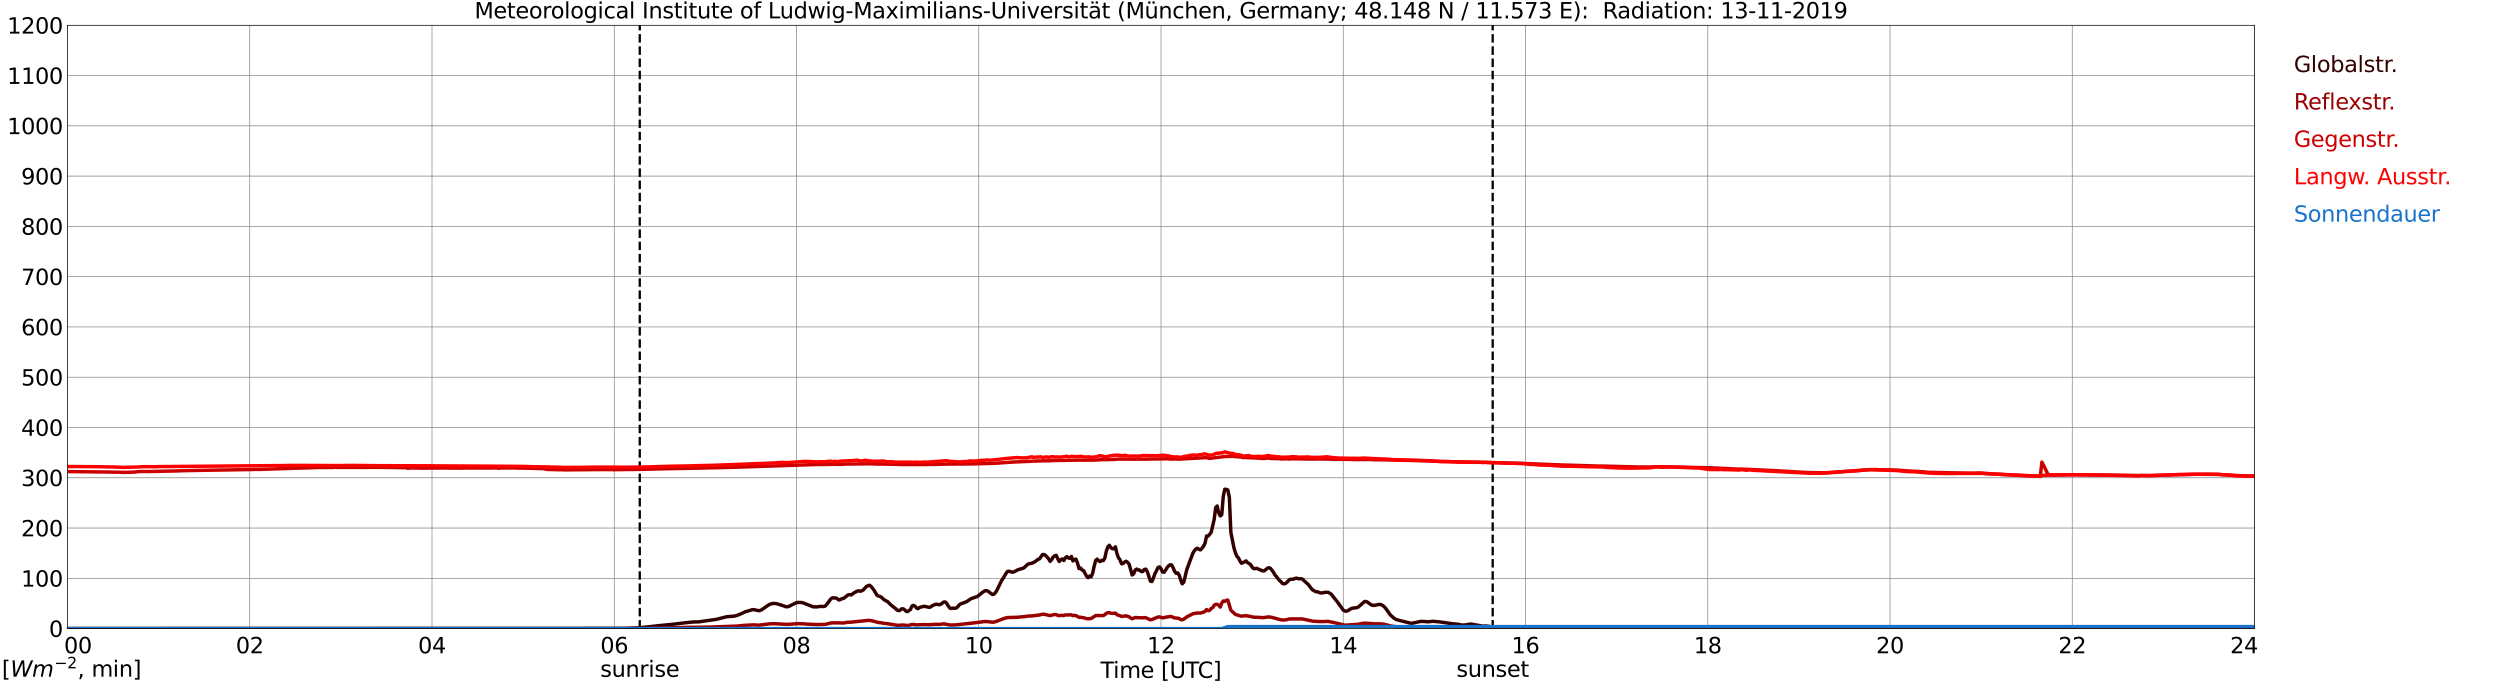 <?xml version="1.0" encoding="utf-8" standalone="no"?>
<!DOCTYPE svg PUBLIC "-//W3C//DTD SVG 1.1//EN"
  "http://www.w3.org/Graphics/SVG/1.1/DTD/svg11.dtd">
<svg xmlns:xlink="http://www.w3.org/1999/xlink" width="1085.4pt" height="296.64pt" viewBox="0 0 1085.4 296.64" xmlns="http://www.w3.org/2000/svg" version="1.1">
 <defs>
  <style type="text/css">*{stroke-linejoin: round; stroke-linecap: butt}</style>
 </defs>
 <g id="figure_1">
  <g id="patch_1">
   <path d="M 0 296.64 
L 1085.4 296.64 
L 1085.4 0 
L 0 0 
z
" style="fill: #ffffff"/>
  </g>
  <g id="axes_1">
   <g id="patch_2">
    <path d="M 29.306 272.909 
L 978.814 272.909 
L 978.814 10.976 
L 29.306 10.976 
z
" style="fill: #ffffff"/>
   </g>
   <g id="patch_3">
    <path d="M 978.814 272.909 
L 978.814 272.909 
L 978.814 10.976 
L 978.814 10.976 
z
" clip-path="url(#p1e9f3a0156)" style="fill: #d3d3d3; opacity: 0.25; stroke: #d3d3d3; stroke-linejoin: miter"/>
   </g>
   <g id="matplotlib.axis_1">
    <g id="xtick_1">
     <g id="line2d_1">
      <path d="M 29.306 272.909 
L 29.306 10.976 
" clip-path="url(#p1e9f3a0156)" style="fill: none; stroke: #808080; stroke-width: 0.3; stroke-linecap: square"/>
     </g>
     <g id="line2d_2"/>
     <g id="text_1">
      <!--    00 -->
      <g transform="translate(18.733 283.627) scale(0.095 -0.095)">
       <defs>
        <path id="DejaVuSans-20" transform="scale(0.016)"/>
        <path id="DejaVuSans-30" d="M 2034 4250 
Q 1547 4250 1301 3770 
Q 1056 3291 1056 2328 
Q 1056 1369 1301 889 
Q 1547 409 2034 409 
Q 2525 409 2770 889 
Q 3016 1369 3016 2328 
Q 3016 3291 2770 3770 
Q 2525 4250 2034 4250 
z
M 2034 4750 
Q 2819 4750 3233 4129 
Q 3647 3509 3647 2328 
Q 3647 1150 3233 529 
Q 2819 -91 2034 -91 
Q 1250 -91 836 529 
Q 422 1150 422 2328 
Q 422 3509 836 4129 
Q 1250 4750 2034 4750 
z
" transform="scale(0.016)"/>
       </defs>
       <use xlink:href="#DejaVuSans-20"/>
       <use xlink:href="#DejaVuSans-20" transform="translate(31.787 0)"/>
       <use xlink:href="#DejaVuSans-20" transform="translate(63.574 0)"/>
       <use xlink:href="#DejaVuSans-30" transform="translate(95.361 0)"/>
       <use xlink:href="#DejaVuSans-30" transform="translate(158.984 0)"/>
      </g>
     </g>
    </g>
    <g id="xtick_2">
     <g id="line2d_3">
      <path d="M 108.431 272.909 
L 108.431 10.976 
" clip-path="url(#p1e9f3a0156)" style="fill: none; stroke: #808080; stroke-width: 0.3; stroke-linecap: square"/>
     </g>
     <g id="line2d_4"/>
     <g id="text_2">
      <!-- 02 -->
      <g transform="translate(102.387 283.627) scale(0.095 -0.095)">
       <defs>
        <path id="DejaVuSans-32" d="M 1228 531 
L 3431 531 
L 3431 0 
L 469 0 
L 469 531 
Q 828 903 1448 1529 
Q 2069 2156 2228 2338 
Q 2531 2678 2651 2914 
Q 2772 3150 2772 3378 
Q 2772 3750 2511 3984 
Q 2250 4219 1831 4219 
Q 1534 4219 1204 4116 
Q 875 4013 500 3803 
L 500 4441 
Q 881 4594 1212 4672 
Q 1544 4750 1819 4750 
Q 2544 4750 2975 4387 
Q 3406 4025 3406 3419 
Q 3406 3131 3298 2873 
Q 3191 2616 2906 2266 
Q 2828 2175 2409 1742 
Q 1991 1309 1228 531 
z
" transform="scale(0.016)"/>
       </defs>
       <use xlink:href="#DejaVuSans-30"/>
       <use xlink:href="#DejaVuSans-32" transform="translate(63.623 0)"/>
      </g>
     </g>
    </g>
    <g id="xtick_3">
     <g id="line2d_5">
      <path d="M 187.557 272.909 
L 187.557 10.976 
" clip-path="url(#p1e9f3a0156)" style="fill: none; stroke: #808080; stroke-width: 0.3; stroke-linecap: square"/>
     </g>
     <g id="line2d_6"/>
     <g id="text_3">
      <!-- 04 -->
      <g transform="translate(181.513 283.627) scale(0.095 -0.095)">
       <defs>
        <path id="DejaVuSans-34" d="M 2419 4116 
L 825 1625 
L 2419 1625 
L 2419 4116 
z
M 2253 4666 
L 3047 4666 
L 3047 1625 
L 3713 1625 
L 3713 1100 
L 3047 1100 
L 3047 0 
L 2419 0 
L 2419 1100 
L 313 1100 
L 313 1709 
L 2253 4666 
z
" transform="scale(0.016)"/>
       </defs>
       <use xlink:href="#DejaVuSans-30"/>
       <use xlink:href="#DejaVuSans-34" transform="translate(63.623 0)"/>
      </g>
     </g>
    </g>
    <g id="xtick_4">
     <g id="line2d_7">
      <path d="M 266.683 272.909 
L 266.683 10.976 
" clip-path="url(#p1e9f3a0156)" style="fill: none; stroke: #808080; stroke-width: 0.3; stroke-linecap: square"/>
     </g>
     <g id="line2d_8"/>
     <g id="text_4">
      <!-- 06 -->
      <g transform="translate(260.638 283.627) scale(0.095 -0.095)">
       <defs>
        <path id="DejaVuSans-36" d="M 2113 2584 
Q 1688 2584 1439 2293 
Q 1191 2003 1191 1497 
Q 1191 994 1439 701 
Q 1688 409 2113 409 
Q 2538 409 2786 701 
Q 3034 994 3034 1497 
Q 3034 2003 2786 2293 
Q 2538 2584 2113 2584 
z
M 3366 4563 
L 3366 3988 
Q 3128 4100 2886 4159 
Q 2644 4219 2406 4219 
Q 1781 4219 1451 3797 
Q 1122 3375 1075 2522 
Q 1259 2794 1537 2939 
Q 1816 3084 2150 3084 
Q 2853 3084 3261 2657 
Q 3669 2231 3669 1497 
Q 3669 778 3244 343 
Q 2819 -91 2113 -91 
Q 1303 -91 875 529 
Q 447 1150 447 2328 
Q 447 3434 972 4092 
Q 1497 4750 2381 4750 
Q 2619 4750 2861 4703 
Q 3103 4656 3366 4563 
z
" transform="scale(0.016)"/>
       </defs>
       <use xlink:href="#DejaVuSans-30"/>
       <use xlink:href="#DejaVuSans-36" transform="translate(63.623 0)"/>
      </g>
     </g>
    </g>
    <g id="xtick_5">
     <g id="line2d_9">
      <path d="M 345.808 272.909 
L 345.808 10.976 
" clip-path="url(#p1e9f3a0156)" style="fill: none; stroke: #808080; stroke-width: 0.3; stroke-linecap: square"/>
     </g>
     <g id="line2d_10"/>
     <g id="text_5">
      <!-- 08 -->
      <g transform="translate(339.764 283.627) scale(0.095 -0.095)">
       <defs>
        <path id="DejaVuSans-38" d="M 2034 2216 
Q 1584 2216 1326 1975 
Q 1069 1734 1069 1313 
Q 1069 891 1326 650 
Q 1584 409 2034 409 
Q 2484 409 2743 651 
Q 3003 894 3003 1313 
Q 3003 1734 2745 1975 
Q 2488 2216 2034 2216 
z
M 1403 2484 
Q 997 2584 770 2862 
Q 544 3141 544 3541 
Q 544 4100 942 4425 
Q 1341 4750 2034 4750 
Q 2731 4750 3128 4425 
Q 3525 4100 3525 3541 
Q 3525 3141 3298 2862 
Q 3072 2584 2669 2484 
Q 3125 2378 3379 2068 
Q 3634 1759 3634 1313 
Q 3634 634 3220 271 
Q 2806 -91 2034 -91 
Q 1263 -91 848 271 
Q 434 634 434 1313 
Q 434 1759 690 2068 
Q 947 2378 1403 2484 
z
M 1172 3481 
Q 1172 3119 1398 2916 
Q 1625 2713 2034 2713 
Q 2441 2713 2670 2916 
Q 2900 3119 2900 3481 
Q 2900 3844 2670 4047 
Q 2441 4250 2034 4250 
Q 1625 4250 1398 4047 
Q 1172 3844 1172 3481 
z
" transform="scale(0.016)"/>
       </defs>
       <use xlink:href="#DejaVuSans-30"/>
       <use xlink:href="#DejaVuSans-38" transform="translate(63.623 0)"/>
      </g>
     </g>
    </g>
    <g id="xtick_6">
     <g id="line2d_11">
      <path d="M 424.934 272.909 
L 424.934 10.976 
" clip-path="url(#p1e9f3a0156)" style="fill: none; stroke: #808080; stroke-width: 0.3; stroke-linecap: square"/>
     </g>
     <g id="line2d_12"/>
     <g id="text_6">
      <!-- 10 -->
      <g transform="translate(418.89 283.627) scale(0.095 -0.095)">
       <defs>
        <path id="DejaVuSans-31" d="M 794 531 
L 1825 531 
L 1825 4091 
L 703 3866 
L 703 4441 
L 1819 4666 
L 2450 4666 
L 2450 531 
L 3481 531 
L 3481 0 
L 794 0 
L 794 531 
z
" transform="scale(0.016)"/>
       </defs>
       <use xlink:href="#DejaVuSans-31"/>
       <use xlink:href="#DejaVuSans-30" transform="translate(63.623 0)"/>
      </g>
     </g>
    </g>
    <g id="xtick_7">
     <g id="line2d_13">
      <path d="M 504.06 272.909 
L 504.06 10.976 
" clip-path="url(#p1e9f3a0156)" style="fill: none; stroke: #808080; stroke-width: 0.3; stroke-linecap: square"/>
     </g>
     <g id="line2d_14"/>
     <g id="text_7">
      <!-- 12 -->
      <g transform="translate(498.015 283.627) scale(0.095 -0.095)">
       <use xlink:href="#DejaVuSans-31"/>
       <use xlink:href="#DejaVuSans-32" transform="translate(63.623 0)"/>
      </g>
     </g>
    </g>
    <g id="xtick_8">
     <g id="line2d_15">
      <path d="M 583.185 272.909 
L 583.185 10.976 
" clip-path="url(#p1e9f3a0156)" style="fill: none; stroke: #808080; stroke-width: 0.3; stroke-linecap: square"/>
     </g>
     <g id="line2d_16"/>
     <g id="text_8">
      <!-- 14 -->
      <g transform="translate(577.141 283.627) scale(0.095 -0.095)">
       <use xlink:href="#DejaVuSans-31"/>
       <use xlink:href="#DejaVuSans-34" transform="translate(63.623 0)"/>
      </g>
     </g>
    </g>
    <g id="xtick_9">
     <g id="line2d_17">
      <path d="M 662.311 272.909 
L 662.311 10.976 
" clip-path="url(#p1e9f3a0156)" style="fill: none; stroke: #808080; stroke-width: 0.3; stroke-linecap: square"/>
     </g>
     <g id="line2d_18"/>
     <g id="text_9">
      <!-- 16 -->
      <g transform="translate(656.267 283.627) scale(0.095 -0.095)">
       <use xlink:href="#DejaVuSans-31"/>
       <use xlink:href="#DejaVuSans-36" transform="translate(63.623 0)"/>
      </g>
     </g>
    </g>
    <g id="xtick_10">
     <g id="line2d_19">
      <path d="M 741.437 272.909 
L 741.437 10.976 
" clip-path="url(#p1e9f3a0156)" style="fill: none; stroke: #808080; stroke-width: 0.3; stroke-linecap: square"/>
     </g>
     <g id="line2d_20"/>
     <g id="text_10">
      <!-- 18 -->
      <g transform="translate(735.392 283.627) scale(0.095 -0.095)">
       <use xlink:href="#DejaVuSans-31"/>
       <use xlink:href="#DejaVuSans-38" transform="translate(63.623 0)"/>
      </g>
     </g>
    </g>
    <g id="xtick_11">
     <g id="line2d_21">
      <path d="M 820.562 272.909 
L 820.562 10.976 
" clip-path="url(#p1e9f3a0156)" style="fill: none; stroke: #808080; stroke-width: 0.3; stroke-linecap: square"/>
     </g>
     <g id="line2d_22"/>
     <g id="text_11">
      <!-- 20 -->
      <g transform="translate(814.518 283.627) scale(0.095 -0.095)">
       <use xlink:href="#DejaVuSans-32"/>
       <use xlink:href="#DejaVuSans-30" transform="translate(63.623 0)"/>
      </g>
     </g>
    </g>
    <g id="xtick_12">
     <g id="line2d_23">
      <path d="M 899.688 272.909 
L 899.688 10.976 
" clip-path="url(#p1e9f3a0156)" style="fill: none; stroke: #808080; stroke-width: 0.3; stroke-linecap: square"/>
     </g>
     <g id="line2d_24"/>
     <g id="text_12">
      <!-- 22 -->
      <g transform="translate(893.644 283.627) scale(0.095 -0.095)">
       <use xlink:href="#DejaVuSans-32"/>
       <use xlink:href="#DejaVuSans-32" transform="translate(63.623 0)"/>
      </g>
     </g>
    </g>
    <g id="xtick_13">
     <g id="line2d_25">
      <path d="M 978.814 272.909 
L 978.814 10.976 
" clip-path="url(#p1e9f3a0156)" style="fill: none; stroke: #808080; stroke-width: 0.3; stroke-linecap: square"/>
     </g>
     <g id="line2d_26"/>
     <g id="text_13">
      <!-- 24    -->
      <g transform="translate(968.241 283.627) scale(0.095 -0.095)">
       <use xlink:href="#DejaVuSans-32"/>
       <use xlink:href="#DejaVuSans-34" transform="translate(63.623 0)"/>
       <use xlink:href="#DejaVuSans-20" transform="translate(127.246 0)"/>
       <use xlink:href="#DejaVuSans-20" transform="translate(159.033 0)"/>
       <use xlink:href="#DejaVuSans-20" transform="translate(190.82 0)"/>
      </g>
     </g>
    </g>
    <g id="text_14">
     <!-- Time [UTC] -->
     <g transform="translate(477.806 294.322) scale(0.095 -0.095)">
      <defs>
       <path id="DejaVuSans-54" d="M -19 4666 
L 3928 4666 
L 3928 4134 
L 2272 4134 
L 2272 0 
L 1638 0 
L 1638 4134 
L -19 4134 
L -19 4666 
z
" transform="scale(0.016)"/>
       <path id="DejaVuSans-69" d="M 603 3500 
L 1178 3500 
L 1178 0 
L 603 0 
L 603 3500 
z
M 603 4863 
L 1178 4863 
L 1178 4134 
L 603 4134 
L 603 4863 
z
" transform="scale(0.016)"/>
       <path id="DejaVuSans-6d" d="M 3328 2828 
Q 3544 3216 3844 3400 
Q 4144 3584 4550 3584 
Q 5097 3584 5394 3201 
Q 5691 2819 5691 2113 
L 5691 0 
L 5113 0 
L 5113 2094 
Q 5113 2597 4934 2840 
Q 4756 3084 4391 3084 
Q 3944 3084 3684 2787 
Q 3425 2491 3425 1978 
L 3425 0 
L 2847 0 
L 2847 2094 
Q 2847 2600 2669 2842 
Q 2491 3084 2119 3084 
Q 1678 3084 1418 2786 
Q 1159 2488 1159 1978 
L 1159 0 
L 581 0 
L 581 3500 
L 1159 3500 
L 1159 2956 
Q 1356 3278 1631 3431 
Q 1906 3584 2284 3584 
Q 2666 3584 2933 3390 
Q 3200 3197 3328 2828 
z
" transform="scale(0.016)"/>
       <path id="DejaVuSans-65" d="M 3597 1894 
L 3597 1613 
L 953 1613 
Q 991 1019 1311 708 
Q 1631 397 2203 397 
Q 2534 397 2845 478 
Q 3156 559 3463 722 
L 3463 178 
Q 3153 47 2828 -22 
Q 2503 -91 2169 -91 
Q 1331 -91 842 396 
Q 353 884 353 1716 
Q 353 2575 817 3079 
Q 1281 3584 2069 3584 
Q 2775 3584 3186 3129 
Q 3597 2675 3597 1894 
z
M 3022 2063 
Q 3016 2534 2758 2815 
Q 2500 3097 2075 3097 
Q 1594 3097 1305 2825 
Q 1016 2553 972 2059 
L 3022 2063 
z
" transform="scale(0.016)"/>
       <path id="DejaVuSans-5b" d="M 550 4863 
L 1875 4863 
L 1875 4416 
L 1125 4416 
L 1125 -397 
L 1875 -397 
L 1875 -844 
L 550 -844 
L 550 4863 
z
" transform="scale(0.016)"/>
       <path id="DejaVuSans-55" d="M 556 4666 
L 1191 4666 
L 1191 1831 
Q 1191 1081 1462 751 
Q 1734 422 2344 422 
Q 2950 422 3222 751 
Q 3494 1081 3494 1831 
L 3494 4666 
L 4128 4666 
L 4128 1753 
Q 4128 841 3676 375 
Q 3225 -91 2344 -91 
Q 1459 -91 1007 375 
Q 556 841 556 1753 
L 556 4666 
z
" transform="scale(0.016)"/>
       <path id="DejaVuSans-43" d="M 4122 4306 
L 4122 3641 
Q 3803 3938 3442 4084 
Q 3081 4231 2675 4231 
Q 1875 4231 1450 3742 
Q 1025 3253 1025 2328 
Q 1025 1406 1450 917 
Q 1875 428 2675 428 
Q 3081 428 3442 575 
Q 3803 722 4122 1019 
L 4122 359 
Q 3791 134 3420 21 
Q 3050 -91 2638 -91 
Q 1578 -91 968 557 
Q 359 1206 359 2328 
Q 359 3453 968 4101 
Q 1578 4750 2638 4750 
Q 3056 4750 3426 4639 
Q 3797 4528 4122 4306 
z
" transform="scale(0.016)"/>
       <path id="DejaVuSans-5d" d="M 1947 4863 
L 1947 -844 
L 622 -844 
L 622 -397 
L 1369 -397 
L 1369 4416 
L 622 4416 
L 622 4863 
L 1947 4863 
z
" transform="scale(0.016)"/>
      </defs>
      <use xlink:href="#DejaVuSans-54"/>
      <use xlink:href="#DejaVuSans-69" transform="translate(57.959 0)"/>
      <use xlink:href="#DejaVuSans-6d" transform="translate(85.742 0)"/>
      <use xlink:href="#DejaVuSans-65" transform="translate(183.154 0)"/>
      <use xlink:href="#DejaVuSans-20" transform="translate(244.678 0)"/>
      <use xlink:href="#DejaVuSans-5b" transform="translate(276.465 0)"/>
      <use xlink:href="#DejaVuSans-55" transform="translate(315.479 0)"/>
      <use xlink:href="#DejaVuSans-54" transform="translate(388.672 0)"/>
      <use xlink:href="#DejaVuSans-43" transform="translate(443.881 0)"/>
      <use xlink:href="#DejaVuSans-5d" transform="translate(513.705 0)"/>
     </g>
    </g>
   </g>
   <g id="matplotlib.axis_2">
    <g id="ytick_1">
     <g id="line2d_27">
      <path d="M 29.306 272.909 
L 978.814 272.909 
" clip-path="url(#p1e9f3a0156)" style="fill: none; stroke: #808080; stroke-width: 0.3; stroke-linecap: square"/>
     </g>
     <g id="line2d_28"/>
     <g id="text_15">
      <!-- 0 -->
      <g transform="translate(21.261 276.518) scale(0.095 -0.095)">
       <use xlink:href="#DejaVuSans-30"/>
      </g>
     </g>
    </g>
    <g id="ytick_2">
     <g id="line2d_29">
      <path d="M 29.306 251.081 
L 978.814 251.081 
" clip-path="url(#p1e9f3a0156)" style="fill: none; stroke: #808080; stroke-width: 0.3; stroke-linecap: square"/>
     </g>
     <g id="line2d_30"/>
     <g id="text_16">
      <!-- 100 -->
      <g transform="translate(9.173 254.69) scale(0.095 -0.095)">
       <use xlink:href="#DejaVuSans-31"/>
       <use xlink:href="#DejaVuSans-30" transform="translate(63.623 0)"/>
       <use xlink:href="#DejaVuSans-30" transform="translate(127.246 0)"/>
      </g>
     </g>
    </g>
    <g id="ytick_3">
     <g id="line2d_31">
      <path d="M 29.306 229.253 
L 978.814 229.253 
" clip-path="url(#p1e9f3a0156)" style="fill: none; stroke: #808080; stroke-width: 0.3; stroke-linecap: square"/>
     </g>
     <g id="line2d_32"/>
     <g id="text_17">
      <!-- 200 -->
      <g transform="translate(9.173 232.863) scale(0.095 -0.095)">
       <use xlink:href="#DejaVuSans-32"/>
       <use xlink:href="#DejaVuSans-30" transform="translate(63.623 0)"/>
       <use xlink:href="#DejaVuSans-30" transform="translate(127.246 0)"/>
      </g>
     </g>
    </g>
    <g id="ytick_4">
     <g id="line2d_33">
      <path d="M 29.306 207.426 
L 978.814 207.426 
" clip-path="url(#p1e9f3a0156)" style="fill: none; stroke: #808080; stroke-width: 0.3; stroke-linecap: square"/>
     </g>
     <g id="line2d_34"/>
     <g id="text_18">
      <!-- 300 -->
      <g transform="translate(9.173 211.035) scale(0.095 -0.095)">
       <defs>
        <path id="DejaVuSans-33" d="M 2597 2516 
Q 3050 2419 3304 2112 
Q 3559 1806 3559 1356 
Q 3559 666 3084 287 
Q 2609 -91 1734 -91 
Q 1441 -91 1130 -33 
Q 819 25 488 141 
L 488 750 
Q 750 597 1062 519 
Q 1375 441 1716 441 
Q 2309 441 2620 675 
Q 2931 909 2931 1356 
Q 2931 1769 2642 2001 
Q 2353 2234 1838 2234 
L 1294 2234 
L 1294 2753 
L 1863 2753 
Q 2328 2753 2575 2939 
Q 2822 3125 2822 3475 
Q 2822 3834 2567 4026 
Q 2313 4219 1838 4219 
Q 1578 4219 1281 4162 
Q 984 4106 628 3988 
L 628 4550 
Q 988 4650 1302 4700 
Q 1616 4750 1894 4750 
Q 2613 4750 3031 4423 
Q 3450 4097 3450 3541 
Q 3450 3153 3228 2886 
Q 3006 2619 2597 2516 
z
" transform="scale(0.016)"/>
       </defs>
       <use xlink:href="#DejaVuSans-33"/>
       <use xlink:href="#DejaVuSans-30" transform="translate(63.623 0)"/>
       <use xlink:href="#DejaVuSans-30" transform="translate(127.246 0)"/>
      </g>
     </g>
    </g>
    <g id="ytick_5">
     <g id="line2d_35">
      <path d="M 29.306 185.598 
L 978.814 185.598 
" clip-path="url(#p1e9f3a0156)" style="fill: none; stroke: #808080; stroke-width: 0.3; stroke-linecap: square"/>
     </g>
     <g id="line2d_36"/>
     <g id="text_19">
      <!-- 400 -->
      <g transform="translate(9.173 189.207) scale(0.095 -0.095)">
       <use xlink:href="#DejaVuSans-34"/>
       <use xlink:href="#DejaVuSans-30" transform="translate(63.623 0)"/>
       <use xlink:href="#DejaVuSans-30" transform="translate(127.246 0)"/>
      </g>
     </g>
    </g>
    <g id="ytick_6">
     <g id="line2d_37">
      <path d="M 29.306 163.77 
L 978.814 163.77 
" clip-path="url(#p1e9f3a0156)" style="fill: none; stroke: #808080; stroke-width: 0.3; stroke-linecap: square"/>
     </g>
     <g id="line2d_38"/>
     <g id="text_20">
      <!-- 500 -->
      <g transform="translate(9.173 167.379) scale(0.095 -0.095)">
       <defs>
        <path id="DejaVuSans-35" d="M 691 4666 
L 3169 4666 
L 3169 4134 
L 1269 4134 
L 1269 2991 
Q 1406 3038 1543 3061 
Q 1681 3084 1819 3084 
Q 2600 3084 3056 2656 
Q 3513 2228 3513 1497 
Q 3513 744 3044 326 
Q 2575 -91 1722 -91 
Q 1428 -91 1123 -41 
Q 819 9 494 109 
L 494 744 
Q 775 591 1075 516 
Q 1375 441 1709 441 
Q 2250 441 2565 725 
Q 2881 1009 2881 1497 
Q 2881 1984 2565 2268 
Q 2250 2553 1709 2553 
Q 1456 2553 1204 2497 
Q 953 2441 691 2322 
L 691 4666 
z
" transform="scale(0.016)"/>
       </defs>
       <use xlink:href="#DejaVuSans-35"/>
       <use xlink:href="#DejaVuSans-30" transform="translate(63.623 0)"/>
       <use xlink:href="#DejaVuSans-30" transform="translate(127.246 0)"/>
      </g>
     </g>
    </g>
    <g id="ytick_7">
     <g id="line2d_39">
      <path d="M 29.306 141.942 
L 978.814 141.942 
" clip-path="url(#p1e9f3a0156)" style="fill: none; stroke: #808080; stroke-width: 0.3; stroke-linecap: square"/>
     </g>
     <g id="line2d_40"/>
     <g id="text_21">
      <!-- 600 -->
      <g transform="translate(9.173 145.551) scale(0.095 -0.095)">
       <use xlink:href="#DejaVuSans-36"/>
       <use xlink:href="#DejaVuSans-30" transform="translate(63.623 0)"/>
       <use xlink:href="#DejaVuSans-30" transform="translate(127.246 0)"/>
      </g>
     </g>
    </g>
    <g id="ytick_8">
     <g id="line2d_41">
      <path d="M 29.306 120.114 
L 978.814 120.114 
" clip-path="url(#p1e9f3a0156)" style="fill: none; stroke: #808080; stroke-width: 0.3; stroke-linecap: square"/>
     </g>
     <g id="line2d_42"/>
     <g id="text_22">
      <!-- 700 -->
      <g transform="translate(9.173 123.724) scale(0.095 -0.095)">
       <defs>
        <path id="DejaVuSans-37" d="M 525 4666 
L 3525 4666 
L 3525 4397 
L 1831 0 
L 1172 0 
L 2766 4134 
L 525 4134 
L 525 4666 
z
" transform="scale(0.016)"/>
       </defs>
       <use xlink:href="#DejaVuSans-37"/>
       <use xlink:href="#DejaVuSans-30" transform="translate(63.623 0)"/>
       <use xlink:href="#DejaVuSans-30" transform="translate(127.246 0)"/>
      </g>
     </g>
    </g>
    <g id="ytick_9">
     <g id="line2d_43">
      <path d="M 29.306 98.287 
L 978.814 98.287 
" clip-path="url(#p1e9f3a0156)" style="fill: none; stroke: #808080; stroke-width: 0.3; stroke-linecap: square"/>
     </g>
     <g id="line2d_44"/>
     <g id="text_23">
      <!-- 800 -->
      <g transform="translate(9.173 101.896) scale(0.095 -0.095)">
       <use xlink:href="#DejaVuSans-38"/>
       <use xlink:href="#DejaVuSans-30" transform="translate(63.623 0)"/>
       <use xlink:href="#DejaVuSans-30" transform="translate(127.246 0)"/>
      </g>
     </g>
    </g>
    <g id="ytick_10">
     <g id="line2d_45">
      <path d="M 29.306 76.459 
L 978.814 76.459 
" clip-path="url(#p1e9f3a0156)" style="fill: none; stroke: #808080; stroke-width: 0.3; stroke-linecap: square"/>
     </g>
     <g id="line2d_46"/>
     <g id="text_24">
      <!-- 900 -->
      <g transform="translate(9.173 80.068) scale(0.095 -0.095)">
       <defs>
        <path id="DejaVuSans-39" d="M 703 97 
L 703 672 
Q 941 559 1184 500 
Q 1428 441 1663 441 
Q 2288 441 2617 861 
Q 2947 1281 2994 2138 
Q 2813 1869 2534 1725 
Q 2256 1581 1919 1581 
Q 1219 1581 811 2004 
Q 403 2428 403 3163 
Q 403 3881 828 4315 
Q 1253 4750 1959 4750 
Q 2769 4750 3195 4129 
Q 3622 3509 3622 2328 
Q 3622 1225 3098 567 
Q 2575 -91 1691 -91 
Q 1453 -91 1209 -44 
Q 966 3 703 97 
z
M 1959 2075 
Q 2384 2075 2632 2365 
Q 2881 2656 2881 3163 
Q 2881 3666 2632 3958 
Q 2384 4250 1959 4250 
Q 1534 4250 1286 3958 
Q 1038 3666 1038 3163 
Q 1038 2656 1286 2365 
Q 1534 2075 1959 2075 
z
" transform="scale(0.016)"/>
       </defs>
       <use xlink:href="#DejaVuSans-39"/>
       <use xlink:href="#DejaVuSans-30" transform="translate(63.623 0)"/>
       <use xlink:href="#DejaVuSans-30" transform="translate(127.246 0)"/>
      </g>
     </g>
    </g>
    <g id="ytick_11">
     <g id="line2d_47">
      <path d="M 29.306 54.631 
L 978.814 54.631 
" clip-path="url(#p1e9f3a0156)" style="fill: none; stroke: #808080; stroke-width: 0.3; stroke-linecap: square"/>
     </g>
     <g id="line2d_48"/>
     <g id="text_25">
      <!-- 1000 -->
      <g transform="translate(3.128 58.24) scale(0.095 -0.095)">
       <use xlink:href="#DejaVuSans-31"/>
       <use xlink:href="#DejaVuSans-30" transform="translate(63.623 0)"/>
       <use xlink:href="#DejaVuSans-30" transform="translate(127.246 0)"/>
       <use xlink:href="#DejaVuSans-30" transform="translate(190.869 0)"/>
      </g>
     </g>
    </g>
    <g id="ytick_12">
     <g id="line2d_49">
      <path d="M 29.306 32.803 
L 978.814 32.803 
" clip-path="url(#p1e9f3a0156)" style="fill: none; stroke: #808080; stroke-width: 0.3; stroke-linecap: square"/>
     </g>
     <g id="line2d_50"/>
     <g id="text_26">
      <!-- 1100 -->
      <g transform="translate(3.128 36.413) scale(0.095 -0.095)">
       <use xlink:href="#DejaVuSans-31"/>
       <use xlink:href="#DejaVuSans-31" transform="translate(63.623 0)"/>
       <use xlink:href="#DejaVuSans-30" transform="translate(127.246 0)"/>
       <use xlink:href="#DejaVuSans-30" transform="translate(190.869 0)"/>
      </g>
     </g>
    </g>
    <g id="ytick_13">
     <g id="line2d_51">
      <path d="M 29.306 10.976 
L 978.814 10.976 
" clip-path="url(#p1e9f3a0156)" style="fill: none; stroke: #808080; stroke-width: 0.3; stroke-linecap: square"/>
     </g>
     <g id="line2d_52"/>
     <g id="text_27">
      <!-- 1200 -->
      <g transform="translate(3.128 14.585) scale(0.095 -0.095)">
       <use xlink:href="#DejaVuSans-31"/>
       <use xlink:href="#DejaVuSans-32" transform="translate(63.623 0)"/>
       <use xlink:href="#DejaVuSans-30" transform="translate(127.246 0)"/>
       <use xlink:href="#DejaVuSans-30" transform="translate(190.869 0)"/>
      </g>
     </g>
    </g>
   </g>
   <g id="line2d_53">
    <path d="M 277.76 272.909 
L 277.76 10.976 
" clip-path="url(#p1e9f3a0156)" style="fill: none; stroke-dasharray: 3.7,1.6; stroke-dashoffset: 0; stroke: #000000"/>
   </g>
   <g id="line2d_54">
    <path d="M 648.068 272.909 
L 648.068 10.976 
" clip-path="url(#p1e9f3a0156)" style="fill: none; stroke-dasharray: 3.7,1.6; stroke-dashoffset: 0; stroke: #000000"/>
   </g>
   <g id="line2d_55">
    <path d="M 29.306 272.909 
L 270.639 272.832 
L 275.255 272.647 
L 277.233 272.564 
L 280.53 272.254 
L 285.805 271.654 
L 289.761 271.263 
L 292.399 270.992 
L 296.355 270.519 
L 300.311 270.084 
L 303.608 269.96 
L 304.927 269.753 
L 310.861 268.925 
L 312.18 268.596 
L 315.477 267.768 
L 318.774 267.5 
L 320.093 267.148 
L 322.071 266.321 
L 323.39 265.682 
L 326.686 264.688 
L 327.346 264.688 
L 329.324 265.145 
L 329.983 265.062 
L 330.643 264.771 
L 332.621 263.388 
L 333.94 262.497 
L 334.599 262.209 
L 335.918 261.96 
L 337.236 262.104 
L 339.874 262.931 
L 341.193 263.407 
L 341.852 263.429 
L 342.512 263.263 
L 345.808 261.63 
L 347.127 261.526 
L 348.446 261.65 
L 353.062 263.468 
L 355.04 263.49 
L 355.699 263.283 
L 357.677 263.324 
L 358.337 263.097 
L 359.655 261.484 
L 360.315 260.513 
L 360.974 259.79 
L 361.634 259.522 
L 362.293 259.624 
L 362.952 259.605 
L 364.271 260.493 
L 364.93 260.266 
L 365.59 259.893 
L 366.249 259.81 
L 367.568 258.778 
L 368.227 258.241 
L 368.887 258.177 
L 369.546 258.302 
L 370.865 257.33 
L 372.184 256.647 
L 372.843 256.483 
L 373.502 256.71 
L 374.162 256.503 
L 374.821 256.132 
L 376.14 254.622 
L 377.459 254.085 
L 378.118 254.519 
L 379.437 256.193 
L 380.756 258.446 
L 381.415 258.778 
L 382.074 258.963 
L 382.734 259.336 
L 383.393 260.037 
L 384.712 260.906 
L 385.371 261.196 
L 386.69 262.56 
L 388.668 264.09 
L 389.328 264.752 
L 389.987 265.103 
L 390.646 265.04 
L 391.306 264.42 
L 391.965 264.276 
L 392.624 264.606 
L 393.284 265.308 
L 393.943 265.557 
L 395.262 264.647 
L 395.921 263.158 
L 396.581 262.829 
L 397.24 263.158 
L 397.899 263.966 
L 398.559 264.254 
L 399.218 263.717 
L 400.537 263.388 
L 401.196 263.222 
L 402.515 263.468 
L 403.175 263.676 
L 403.834 263.615 
L 405.153 262.765 
L 406.471 262.292 
L 407.79 262.56 
L 408.45 262.353 
L 409.768 261.362 
L 410.428 261.362 
L 411.087 262.043 
L 411.746 263.158 
L 412.406 264.027 
L 413.065 264.152 
L 413.725 264.027 
L 414.384 264.09 
L 415.043 264.027 
L 415.703 263.593 
L 416.362 262.685 
L 417.022 262.187 
L 418.34 261.753 
L 419.659 261.216 
L 420.978 260.327 
L 421.637 259.893 
L 422.956 259.439 
L 424.275 258.985 
L 425.593 257.972 
L 426.912 256.918 
L 427.572 256.545 
L 428.231 256.4 
L 428.89 256.647 
L 430.869 258.116 
L 431.528 257.972 
L 432.187 257.308 
L 432.847 256.193 
L 434.825 252.142 
L 436.144 250.055 
L 436.803 248.896 
L 437.462 248.091 
L 438.122 248.008 
L 439.44 248.422 
L 440.1 248.339 
L 442.078 247.305 
L 444.056 246.746 
L 444.716 246.416 
L 446.034 245.113 
L 446.694 244.784 
L 448.012 244.535 
L 449.331 243.874 
L 450.65 242.861 
L 451.309 242.634 
L 452.628 240.752 
L 453.287 240.752 
L 453.947 241.145 
L 455.266 242.592 
L 455.925 243.729 
L 456.584 242.985 
L 457.244 241.848 
L 457.903 241.289 
L 458.563 241.104 
L 459.222 242.592 
L 459.881 243.771 
L 460.541 242.985 
L 461.2 242.675 
L 461.859 243.356 
L 462.519 242.221 
L 463.178 241.682 
L 463.838 242.221 
L 464.497 242.407 
L 465.156 241.601 
L 465.816 243.522 
L 466.475 242.924 
L 467.134 242.758 
L 467.794 244.41 
L 468.453 246.87 
L 469.113 246.602 
L 469.772 247.471 
L 470.431 247.72 
L 471.75 250.177 
L 472.409 250.799 
L 473.069 250.116 
L 473.728 250.426 
L 474.388 248.876 
L 475.047 245.775 
L 475.706 243.295 
L 476.366 242.758 
L 477.025 243.544 
L 477.685 243.812 
L 478.344 243.275 
L 479.003 243.378 
L 479.663 242.324 
L 480.322 239.305 
L 480.981 237.404 
L 481.641 236.742 
L 482.3 237.797 
L 482.96 238.231 
L 483.619 238.209 
L 484.278 237.426 
L 484.938 240.359 
L 485.597 242.158 
L 486.256 243.027 
L 486.916 244.742 
L 487.575 244.681 
L 488.235 244.018 
L 488.894 243.688 
L 489.553 244.101 
L 490.213 244.928 
L 491.532 249.621 
L 492.191 249.165 
L 492.85 247.532 
L 493.51 247.078 
L 494.169 247.449 
L 494.828 247.512 
L 495.488 248.132 
L 496.147 248.132 
L 496.807 247.244 
L 497.466 247.119 
L 498.125 248.215 
L 499.444 252.286 
L 500.103 252.474 
L 500.763 250.944 
L 501.422 249.062 
L 502.082 247.864 
L 502.741 246.395 
L 503.4 246.126 
L 504.06 246.912 
L 504.719 248.318 
L 505.379 248.462 
L 506.038 247.554 
L 506.697 246.416 
L 507.357 245.672 
L 508.016 245.196 
L 508.675 245.279 
L 509.335 246.499 
L 509.994 248.091 
L 510.654 248.938 
L 511.313 248.732 
L 511.972 249.745 
L 512.632 251.893 
L 513.291 253.445 
L 513.95 252.762 
L 515.269 247.244 
L 517.907 240.154 
L 518.566 239.1 
L 519.226 238.314 
L 519.885 238.046 
L 520.544 238.5 
L 521.204 238.727 
L 521.863 238.024 
L 522.522 237.116 
L 523.182 235.854 
L 523.841 232.691 
L 524.501 232.794 
L 525.819 231.183 
L 527.138 225.56 
L 527.797 220.393 
L 528.457 219.691 
L 529.116 222.707 
L 529.776 223.988 
L 530.435 223.493 
L 531.094 215.535 
L 531.754 212.413 
L 532.413 212.455 
L 533.073 212.723 
L 533.732 215.969 
L 534.391 231.141 
L 535.71 237.777 
L 536.369 239.988 
L 537.029 241.579 
L 537.688 242.221 
L 538.348 243.605 
L 539.007 244.535 
L 540.326 243.956 
L 540.985 243.522 
L 541.644 244.266 
L 542.963 245.113 
L 543.623 246.251 
L 544.282 246.87 
L 544.941 246.87 
L 545.601 246.726 
L 546.919 247.346 
L 548.238 247.864 
L 548.898 247.842 
L 550.216 246.746 
L 550.876 246.478 
L 551.535 246.685 
L 552.854 248.381 
L 553.513 249.599 
L 554.173 250.324 
L 555.491 252.039 
L 556.151 252.535 
L 556.81 253.362 
L 557.47 253.486 
L 558.129 253.321 
L 558.788 252.762 
L 559.448 252.017 
L 560.107 251.522 
L 561.426 251.461 
L 562.745 250.985 
L 564.063 251.295 
L 564.723 251.212 
L 565.382 251.398 
L 568.02 253.796 
L 569.338 255.512 
L 569.998 256.215 
L 571.317 256.896 
L 571.976 256.937 
L 573.295 257.433 
L 573.954 257.433 
L 575.273 257.164 
L 576.592 257.145 
L 577.91 257.909 
L 580.548 261.216 
L 583.185 264.874 
L 583.845 265.289 
L 584.504 265.35 
L 585.164 265.145 
L 586.482 264.317 
L 587.142 264.069 
L 588.46 263.883 
L 589.12 263.82 
L 589.779 263.49 
L 592.417 261.174 
L 593.076 261.133 
L 593.736 261.423 
L 595.054 262.436 
L 595.714 262.746 
L 596.373 262.87 
L 599.011 262.394 
L 599.67 262.56 
L 600.329 262.89 
L 600.989 263.429 
L 601.648 264.171 
L 603.626 266.983 
L 604.945 268.161 
L 605.604 268.657 
L 606.264 269.008 
L 608.242 269.547 
L 610.22 270.021 
L 612.198 270.538 
L 612.858 270.602 
L 614.176 270.372 
L 616.814 269.774 
L 618.133 269.816 
L 620.111 269.96 
L 622.089 269.733 
L 623.408 269.857 
L 624.726 269.96 
L 630.661 270.807 
L 633.298 271.056 
L 634.617 271.385 
L 635.936 271.344 
L 638.573 270.931 
L 643.848 271.841 
L 645.167 271.778 
L 647.805 272.13 
L 649.123 272.522 
L 650.442 272.667 
L 655.717 272.909 
L 978.154 272.909 
L 978.154 272.909 
" clip-path="url(#p1e9f3a0156)" style="fill: none; stroke: #330000; stroke-width: 1.5; stroke-linecap: square"/>
   </g>
   <g id="line2d_56">
    <path d="M 29.306 272.909 
L 280.53 272.909 
L 281.189 272.739 
L 293.058 272.492 
L 297.014 272.409 
L 300.311 272.306 
L 302.289 272.346 
L 308.224 272.243 
L 320.093 271.809 
L 323.39 271.479 
L 327.346 271.291 
L 329.324 271.438 
L 332.621 271.023 
L 334.599 270.796 
L 336.577 270.796 
L 341.852 271.086 
L 346.468 270.754 
L 349.105 270.837 
L 350.424 270.981 
L 355.04 271.169 
L 358.337 271.064 
L 360.974 270.425 
L 362.293 270.403 
L 366.249 270.466 
L 368.227 270.115 
L 368.887 270.176 
L 376.14 269.432 
L 377.459 269.329 
L 378.777 269.578 
L 381.415 270.279 
L 382.734 270.403 
L 383.393 270.591 
L 385.371 270.796 
L 389.328 271.438 
L 389.987 271.499 
L 391.965 271.355 
L 393.943 271.54 
L 394.603 271.499 
L 395.921 271.106 
L 397.24 271.189 
L 397.899 271.333 
L 399.218 271.23 
L 401.196 271.169 
L 403.834 271.23 
L 405.153 271.086 
L 407.131 271.064 
L 407.79 271.106 
L 409.768 270.837 
L 411.087 271.064 
L 411.746 271.272 
L 413.065 271.355 
L 415.043 271.291 
L 422.956 270.425 
L 425.593 270.093 
L 427.572 269.846 
L 428.89 269.888 
L 430.869 270.156 
L 431.528 270.093 
L 432.847 269.68 
L 436.144 268.441 
L 437.462 268.109 
L 441.419 268.006 
L 444.716 267.716 
L 446.694 267.447 
L 448.012 267.428 
L 449.331 267.24 
L 451.309 267.013 
L 452.628 266.642 
L 453.947 266.808 
L 455.925 267.282 
L 457.244 266.911 
L 457.903 266.786 
L 458.563 266.849 
L 459.222 267.179 
L 459.881 267.303 
L 460.541 267.159 
L 461.859 267.22 
L 462.519 266.993 
L 465.156 266.952 
L 465.816 267.303 
L 466.475 267.138 
L 467.134 267.282 
L 468.453 268.026 
L 469.113 267.965 
L 469.772 268.131 
L 470.431 268.172 
L 471.75 268.585 
L 472.409 268.646 
L 473.728 268.543 
L 475.706 267.24 
L 479.003 267.262 
L 479.663 266.869 
L 480.322 266.269 
L 480.981 266.042 
L 481.641 265.981 
L 482.3 266.249 
L 483.619 266.31 
L 484.278 266.186 
L 484.938 266.889 
L 486.256 267.345 
L 486.916 267.655 
L 488.894 267.386 
L 490.213 267.779 
L 490.872 268.294 
L 491.532 268.626 
L 492.85 268.109 
L 494.169 268.172 
L 496.147 268.253 
L 496.807 268.131 
L 497.466 268.192 
L 498.785 268.812 
L 499.444 269.122 
L 500.103 268.978 
L 502.741 267.882 
L 503.4 267.84 
L 504.719 268.233 
L 508.016 267.633 
L 508.675 267.738 
L 509.994 268.294 
L 511.313 268.377 
L 511.972 268.585 
L 512.632 268.978 
L 513.291 269.102 
L 513.95 268.812 
L 515.269 267.821 
L 517.907 266.476 
L 519.885 266.125 
L 521.204 266.166 
L 522.522 265.773 
L 523.182 265.422 
L 523.841 264.636 
L 524.501 265.153 
L 525.16 265.009 
L 525.819 264.182 
L 526.479 263.872 
L 527.138 262.818 
L 527.797 262.383 
L 528.457 262.383 
L 529.116 262.776 
L 529.776 263.582 
L 530.435 261.825 
L 531.094 260.936 
L 531.754 261.102 
L 532.413 260.607 
L 533.073 260.543 
L 534.391 264.946 
L 536.369 266.745 
L 538.348 267.365 
L 539.007 267.511 
L 540.985 267.262 
L 541.644 267.489 
L 542.304 267.511 
L 544.282 267.965 
L 546.919 268.048 
L 548.238 268.172 
L 550.876 267.821 
L 552.195 268.048 
L 556.151 269.102 
L 557.47 269.205 
L 558.788 268.997 
L 559.448 268.77 
L 560.766 268.709 
L 565.382 268.709 
L 568.679 269.412 
L 569.998 269.7 
L 572.635 269.846 
L 573.954 269.866 
L 576.592 269.783 
L 579.229 270.3 
L 583.845 271.416 
L 585.164 271.355 
L 587.801 271.169 
L 589.12 271.086 
L 590.439 270.859 
L 591.757 270.61 
L 593.076 270.569 
L 597.032 270.859 
L 599.67 270.859 
L 600.989 271.045 
L 604.286 271.872 
L 606.923 272.202 
L 610.879 272.429 
L 612.858 272.512 
L 622.089 272.326 
L 626.045 272.346 
L 627.364 272.326 
L 630.661 272.429 
L 635.276 272.512 
L 640.552 272.429 
L 645.827 272.553 
L 647.145 272.575 
L 647.805 272.636 
L 648.464 272.909 
L 978.154 272.909 
L 978.154 272.909 
" clip-path="url(#p1e9f3a0156)" style="fill: none; stroke: #990000; stroke-width: 1.5; stroke-linecap: square"/>
   </g>
   <g id="line2d_57">
    <path d="M 29.306 204.732 
L 41.834 204.883 
L 47.109 204.926 
L 49.747 205.029 
L 51.725 205.005 
L 53.703 205.103 
L 58.319 204.972 
L 60.297 204.712 
L 61.615 204.688 
L 64.253 204.728 
L 70.187 204.59 
L 76.122 204.485 
L 79.419 204.359 
L 86.013 204.23 
L 109.091 203.854 
L 110.41 203.8 
L 112.388 203.813 
L 113.707 203.772 
L 138.104 202.968 
L 140.082 202.981 
L 143.379 202.953 
L 144.697 202.953 
L 145.357 202.829 
L 146.676 202.933 
L 165.138 202.909 
L 169.754 202.962 
L 176.348 203.06 
L 177.007 203.313 
L 178.326 203.152 
L 184.26 203.261 
L 186.238 203.221 
L 192.832 203.193 
L 200.085 203.241 
L 202.723 203.173 
L 206.02 203.193 
L 215.91 203.169 
L 216.57 203.342 
L 217.229 203.165 
L 221.845 203.149 
L 226.461 203.241 
L 229.098 203.278 
L 235.033 203.459 
L 235.692 203.449 
L 237.67 203.811 
L 244.264 203.97 
L 245.583 204.005 
L 262.726 203.857 
L 266.683 203.913 
L 278.552 203.776 
L 286.464 203.566 
L 303.608 203.248 
L 308.883 203.106 
L 311.521 203.067 
L 316.796 202.901 
L 318.114 202.894 
L 348.446 201.886 
L 353.062 201.718 
L 359.655 201.639 
L 362.293 201.593 
L 364.271 201.632 
L 367.568 201.473 
L 377.459 201.355 
L 380.756 201.462 
L 388.009 201.571 
L 391.306 201.672 
L 395.921 201.672 
L 398.559 201.683 
L 405.153 201.665 
L 411.087 201.493 
L 420.978 201.423 
L 423.615 201.368 
L 426.253 201.309 
L 430.209 201.183 
L 432.187 201.133 
L 439.44 200.628 
L 448.012 200.246 
L 448.672 200.168 
L 449.991 200.201 
L 450.65 200.104 
L 451.309 200.137 
L 452.628 200.07 
L 455.925 200.056 
L 456.584 199.943 
L 461.859 199.886 
L 467.134 199.784 
L 475.047 199.76 
L 478.344 199.574 
L 480.981 199.55 
L 483.619 199.467 
L 484.938 199.349 
L 486.256 199.306 
L 488.235 199.297 
L 489.553 199.343 
L 492.191 199.358 
L 497.466 199.338 
L 499.444 199.301 
L 507.357 199.192 
L 508.016 199.33 
L 510.654 199.24 
L 511.313 199.367 
L 523.841 198.673 
L 525.16 199.024 
L 527.797 198.688 
L 529.116 198.533 
L 532.413 198.116 
L 533.073 198.223 
L 533.732 198.12 
L 534.391 198.175 
L 535.051 198.011 
L 535.71 198.199 
L 538.348 198.391 
L 539.007 198.45 
L 539.666 198.677 
L 540.326 198.614 
L 541.644 198.692 
L 547.579 198.961 
L 548.238 199.072 
L 550.876 198.878 
L 551.535 199.05 
L 554.173 199.122 
L 554.832 199.17 
L 555.491 199.089 
L 556.151 199.266 
L 558.788 199.188 
L 559.448 199.299 
L 560.766 199.179 
L 570.657 199.332 
L 571.976 199.264 
L 577.251 199.33 
L 578.57 199.415 
L 580.548 199.426 
L 585.164 199.443 
L 589.12 199.554 
L 591.757 199.495 
L 593.076 199.515 
L 595.054 199.495 
L 597.032 199.622 
L 598.351 199.622 
L 600.989 199.655 
L 620.111 200.085 
L 621.429 200.183 
L 622.748 200.231 
L 626.045 200.336 
L 639.892 200.681 
L 640.552 200.635 
L 641.87 200.716 
L 649.123 200.847 
L 663.63 201.285 
L 666.927 201.429 
L 678.796 201.899 
L 681.433 201.955 
L 694.621 202.357 
L 696.599 202.361 
L 711.765 202.761 
L 719.018 202.724 
L 719.677 202.634 
L 722.315 202.654 
L 742.756 203.097 
L 753.965 203.645 
L 757.921 203.721 
L 772.428 204.424 
L 774.406 204.542 
L 781.659 204.994 
L 786.934 205.214 
L 788.912 205.212 
L 792.868 205.249 
L 811.99 203.883 
L 814.628 203.854 
L 815.947 203.929 
L 821.881 204.044 
L 823.2 204.14 
L 823.859 204.075 
L 824.519 204.197 
L 826.497 204.289 
L 828.475 204.483 
L 830.453 204.553 
L 831.112 204.642 
L 831.772 204.599 
L 833.75 204.754 
L 835.069 204.835 
L 837.047 205.057 
L 855.51 205.461 
L 858.147 205.398 
L 860.125 205.382 
L 861.444 205.509 
L 867.378 205.871 
L 875.95 206.314 
L 884.522 206.648 
L 885.182 206.67 
L 885.841 206.581 
L 886.5 200.637 
L 887.819 203.167 
L 889.138 205.996 
L 891.116 206.199 
L 896.391 206.138 
L 901.666 206.096 
L 903.644 206.186 
L 908.26 206.186 
L 912.216 206.214 
L 927.382 206.435 
L 928.701 206.463 
L 930.679 206.417 
L 933.316 206.459 
L 937.273 206.358 
L 941.888 206.208 
L 943.867 206.096 
L 947.823 206.042 
L 949.142 205.991 
L 951.779 205.904 
L 953.098 205.895 
L 963.648 206.002 
L 970.901 206.452 
L 978.154 206.703 
L 978.154 206.703 
" clip-path="url(#p1e9f3a0156)" style="fill: none; stroke: #cc0000; stroke-width: 1.5; stroke-linecap: square"/>
   </g>
   <g id="line2d_58">
    <path d="M 29.306 202.543 
L 33.921 202.547 
L 35.9 202.595 
L 38.537 202.591 
L 40.515 202.606 
L 43.812 202.652 
L 47.768 202.715 
L 49.087 202.711 
L 53.703 202.933 
L 55.022 202.866 
L 59.637 202.761 
L 62.275 202.593 
L 67.55 202.639 
L 68.869 202.562 
L 70.847 202.562 
L 122.278 202.124 
L 127.553 202.045 
L 142.719 202.104 
L 146.016 202.128 
L 149.972 202.084 
L 153.269 202.062 
L 158.544 202.095 
L 160.523 202.145 
L 175.688 202.204 
L 185.579 202.226 
L 220.526 202.425 
L 223.164 202.462 
L 227.12 202.486 
L 231.736 202.639 
L 235.033 202.652 
L 242.945 202.85 
L 244.923 202.922 
L 251.517 202.914 
L 258.111 202.796 
L 260.748 202.807 
L 269.32 202.824 
L 271.298 202.861 
L 279.211 202.759 
L 291.739 202.399 
L 298.992 202.276 
L 304.267 202.124 
L 309.543 202.004 
L 318.774 201.676 
L 322.73 201.521 
L 328.665 201.253 
L 330.643 201.231 
L 334.599 201.037 
L 335.918 201.008 
L 337.236 200.877 
L 339.874 200.746 
L 340.533 200.858 
L 341.193 200.779 
L 341.852 200.842 
L 349.765 200.294 
L 353.721 200.48 
L 354.38 200.569 
L 356.359 200.454 
L 357.677 200.471 
L 358.996 200.393 
L 360.315 200.209 
L 361.634 200.399 
L 362.293 200.249 
L 362.952 200.399 
L 364.271 200.371 
L 364.93 200.218 
L 366.249 200.129 
L 367.568 200.089 
L 370.865 199.943 
L 371.524 199.799 
L 372.184 199.812 
L 373.502 200.096 
L 374.162 200.115 
L 375.481 199.827 
L 376.799 199.987 
L 377.459 200.137 
L 378.118 200.135 
L 378.777 200.255 
L 382.074 200.194 
L 382.734 200.214 
L 383.393 200.098 
L 384.712 200.443 
L 386.69 200.495 
L 387.349 200.469 
L 389.328 200.652 
L 395.262 200.628 
L 396.581 200.7 
L 398.559 200.628 
L 399.218 200.737 
L 401.196 200.589 
L 402.515 200.624 
L 411.087 200.026 
L 412.406 200.312 
L 417.022 200.524 
L 419 200.347 
L 419.659 200.414 
L 420.978 200.12 
L 422.956 200.185 
L 425.593 199.934 
L 426.253 199.823 
L 426.912 199.847 
L 428.231 199.742 
L 428.89 199.703 
L 429.55 199.816 
L 432.847 199.548 
L 435.484 199.175 
L 441.419 198.644 
L 444.056 198.832 
L 444.716 198.758 
L 445.375 198.817 
L 446.034 198.745 
L 446.694 198.535 
L 447.353 198.481 
L 448.012 198.284 
L 448.672 198.557 
L 451.969 198.339 
L 452.628 198.581 
L 453.287 198.561 
L 453.947 198.391 
L 454.606 198.398 
L 455.266 198.601 
L 456.584 198.247 
L 457.903 198.402 
L 459.222 198.382 
L 459.881 198.537 
L 460.541 198.391 
L 461.2 198.395 
L 463.178 198.066 
L 463.838 198.382 
L 464.497 198.319 
L 465.156 198.125 
L 467.134 198.275 
L 469.113 198.083 
L 471.091 198.461 
L 471.75 198.326 
L 472.409 198.437 
L 473.069 198.319 
L 473.728 198.533 
L 476.366 198.264 
L 477.025 197.9 
L 477.685 197.845 
L 479.003 198.083 
L 479.663 198.321 
L 480.322 198.312 
L 481.641 197.989 
L 482.96 197.762 
L 483.619 197.647 
L 484.278 197.675 
L 484.938 197.572 
L 487.575 197.876 
L 488.235 197.664 
L 490.213 198.07 
L 492.191 197.974 
L 494.169 198.075 
L 494.828 198.035 
L 496.147 197.769 
L 502.741 197.872 
L 503.4 197.747 
L 504.06 197.749 
L 504.719 197.607 
L 506.697 197.804 
L 509.335 198.395 
L 511.313 198.376 
L 511.972 198.529 
L 512.632 198.548 
L 514.61 198.085 
L 515.269 198.042 
L 516.588 197.69 
L 518.566 197.531 
L 519.226 197.732 
L 520.544 197.433 
L 521.863 197.326 
L 522.522 197.108 
L 523.182 197.068 
L 525.16 197.64 
L 526.479 197.452 
L 527.138 197.249 
L 527.797 196.889 
L 528.457 196.758 
L 529.116 196.839 
L 529.776 196.575 
L 530.435 196.643 
L 531.094 196.499 
L 531.754 196.167 
L 534.391 196.872 
L 535.051 196.811 
L 537.029 197.505 
L 537.688 197.422 
L 538.348 197.627 
L 539.007 197.623 
L 539.666 198.079 
L 541.644 197.823 
L 542.304 197.789 
L 542.963 198.057 
L 544.282 198.216 
L 545.601 198.177 
L 546.26 198.085 
L 548.238 198.264 
L 548.898 198.044 
L 549.557 198.127 
L 550.216 197.782 
L 550.876 197.76 
L 551.535 197.996 
L 552.854 198.118 
L 554.832 198.343 
L 555.491 198.326 
L 556.151 198.5 
L 559.448 198.452 
L 561.426 198.221 
L 562.085 198.347 
L 562.745 198.326 
L 563.404 198.459 
L 566.042 198.446 
L 568.02 198.369 
L 568.679 198.548 
L 572.635 198.587 
L 575.273 198.363 
L 575.932 198.291 
L 577.91 198.57 
L 579.889 198.786 
L 581.867 198.897 
L 590.439 199.002 
L 591.757 198.854 
L 599.67 199.251 
L 601.648 199.297 
L 604.286 199.52 
L 621.429 200.037 
L 622.748 200.19 
L 624.067 200.288 
L 625.386 200.423 
L 628.683 200.404 
L 630.661 200.5 
L 631.98 200.517 
L 633.298 200.663 
L 633.958 200.687 
L 634.617 200.6 
L 637.914 200.685 
L 638.573 200.62 
L 640.552 200.737 
L 642.53 200.676 
L 643.848 200.794 
L 644.508 200.7 
L 648.464 200.903 
L 649.783 200.882 
L 655.717 201.141 
L 657.036 201.117 
L 659.014 201.22 
L 660.333 201.187 
L 661.652 201.283 
L 664.949 201.691 
L 665.608 201.613 
L 668.905 201.931 
L 672.861 202.01 
L 674.839 202.163 
L 676.817 202.311 
L 678.136 202.394 
L 684.071 202.49 
L 693.961 202.743 
L 695.28 202.709 
L 697.918 202.946 
L 701.874 203.13 
L 705.171 203.248 
L 707.149 203.265 
L 716.38 203.128 
L 717.04 202.984 
L 717.699 202.986 
L 718.358 202.77 
L 719.677 202.634 
L 720.996 202.833 
L 722.315 202.883 
L 723.633 202.713 
L 726.93 202.846 
L 727.59 202.787 
L 729.568 202.92 
L 730.887 202.966 
L 737.48 203.191 
L 742.096 203.852 
L 744.734 203.839 
L 746.052 203.898 
L 746.712 203.789 
L 748.69 203.918 
L 750.009 203.922 
L 751.327 203.948 
L 754.624 204.077 
L 755.284 204.051 
L 755.943 203.876 
L 757.921 204.134 
L 758.581 204.143 
L 759.24 203.942 
L 761.878 204.243 
L 765.174 204.365 
L 766.493 204.481 
L 767.812 204.54 
L 786.275 205.487 
L 788.253 205.459 
L 790.231 205.509 
L 797.484 205.038 
L 798.803 204.918 
L 800.122 204.828 
L 804.078 204.52 
L 806.056 204.415 
L 807.375 204.289 
L 808.694 204.151 
L 811.99 203.903 
L 823.859 204.324 
L 827.816 204.749 
L 831.772 204.867 
L 837.706 205.406 
L 839.684 205.494 
L 846.938 205.603 
L 850.894 205.533 
L 854.191 205.531 
L 860.785 205.533 
L 879.907 206.563 
L 885.841 206.808 
L 886.5 206.487 
L 887.16 206.354 
L 895.072 206.236 
L 900.347 206.098 
L 904.963 206.17 
L 928.701 206.568 
L 929.36 206.459 
L 931.998 206.533 
L 941.229 206.245 
L 945.845 206.037 
L 947.823 206.02 
L 959.032 205.854 
L 962.989 205.922 
L 964.967 206.133 
L 966.945 206.208 
L 968.923 206.395 
L 971.561 206.579 
L 974.198 206.688 
L 976.176 206.679 
L 977.495 206.705 
L 978.154 206.64 
L 978.154 206.64 
" clip-path="url(#p1e9f3a0156)" style="fill: none; stroke: #ff0000; stroke-width: 1.5; stroke-linecap: square"/>
   </g>
   <g id="line2d_59">
    <path d="M 29.306 272.909 
L 530.435 272.909 
L 533.073 272.036 
L 978.154 272.036 
L 978.154 272.036 
" clip-path="url(#p1e9f3a0156)" style="fill: none; stroke: #1773cc; stroke-width: 1.5; stroke-linecap: square"/>
   </g>
   <g id="patch_4">
    <path d="M 29.306 272.909 
L 29.306 10.976 
" style="fill: none; stroke: #000000; stroke-width: 0.3; stroke-linejoin: miter; stroke-linecap: square"/>
   </g>
   <g id="patch_5">
    <path d="M 978.814 272.909 
L 978.814 10.976 
" style="fill: none; stroke: #000000; stroke-width: 0.3; stroke-linejoin: miter; stroke-linecap: square"/>
   </g>
   <g id="patch_6">
    <path d="M 29.306 272.909 
L 978.814 272.909 
" style="fill: none; stroke: #000000; stroke-width: 0.3; stroke-linejoin: miter; stroke-linecap: square"/>
   </g>
   <g id="patch_7">
    <path d="M 29.306 10.976 
L 978.814 10.976 
" style="fill: none; stroke: #000000; stroke-width: 0.3; stroke-linejoin: miter; stroke-linecap: square"/>
   </g>
   <g id="text_28">
    <!-- sunrise -->
    <g transform="translate(260.596 293.863) scale(0.095 -0.095)">
     <defs>
      <path id="DejaVuSans-73" d="M 2834 3397 
L 2834 2853 
Q 2591 2978 2328 3040 
Q 2066 3103 1784 3103 
Q 1356 3103 1142 2972 
Q 928 2841 928 2578 
Q 928 2378 1081 2264 
Q 1234 2150 1697 2047 
L 1894 2003 
Q 2506 1872 2764 1633 
Q 3022 1394 3022 966 
Q 3022 478 2636 193 
Q 2250 -91 1575 -91 
Q 1294 -91 989 -36 
Q 684 19 347 128 
L 347 722 
Q 666 556 975 473 
Q 1284 391 1588 391 
Q 1994 391 2212 530 
Q 2431 669 2431 922 
Q 2431 1156 2273 1281 
Q 2116 1406 1581 1522 
L 1381 1569 
Q 847 1681 609 1914 
Q 372 2147 372 2553 
Q 372 3047 722 3315 
Q 1072 3584 1716 3584 
Q 2034 3584 2315 3537 
Q 2597 3491 2834 3397 
z
" transform="scale(0.016)"/>
      <path id="DejaVuSans-75" d="M 544 1381 
L 544 3500 
L 1119 3500 
L 1119 1403 
Q 1119 906 1312 657 
Q 1506 409 1894 409 
Q 2359 409 2629 706 
Q 2900 1003 2900 1516 
L 2900 3500 
L 3475 3500 
L 3475 0 
L 2900 0 
L 2900 538 
Q 2691 219 2414 64 
Q 2138 -91 1772 -91 
Q 1169 -91 856 284 
Q 544 659 544 1381 
z
M 1991 3584 
L 1991 3584 
z
" transform="scale(0.016)"/>
      <path id="DejaVuSans-6e" d="M 3513 2113 
L 3513 0 
L 2938 0 
L 2938 2094 
Q 2938 2591 2744 2837 
Q 2550 3084 2163 3084 
Q 1697 3084 1428 2787 
Q 1159 2491 1159 1978 
L 1159 0 
L 581 0 
L 581 3500 
L 1159 3500 
L 1159 2956 
Q 1366 3272 1645 3428 
Q 1925 3584 2291 3584 
Q 2894 3584 3203 3211 
Q 3513 2838 3513 2113 
z
" transform="scale(0.016)"/>
      <path id="DejaVuSans-72" d="M 2631 2963 
Q 2534 3019 2420 3045 
Q 2306 3072 2169 3072 
Q 1681 3072 1420 2755 
Q 1159 2438 1159 1844 
L 1159 0 
L 581 0 
L 581 3500 
L 1159 3500 
L 1159 2956 
Q 1341 3275 1631 3429 
Q 1922 3584 2338 3584 
Q 2397 3584 2469 3576 
Q 2541 3569 2628 3553 
L 2631 2963 
z
" transform="scale(0.016)"/>
     </defs>
     <use xlink:href="#DejaVuSans-73"/>
     <use xlink:href="#DejaVuSans-75" transform="translate(52.1 0)"/>
     <use xlink:href="#DejaVuSans-6e" transform="translate(115.479 0)"/>
     <use xlink:href="#DejaVuSans-72" transform="translate(178.857 0)"/>
     <use xlink:href="#DejaVuSans-69" transform="translate(219.971 0)"/>
     <use xlink:href="#DejaVuSans-73" transform="translate(247.754 0)"/>
     <use xlink:href="#DejaVuSans-65" transform="translate(299.854 0)"/>
    </g>
   </g>
   <g id="text_29">
    <!-- sunset -->
    <g transform="translate(632.314 293.863) scale(0.095 -0.095)">
     <defs>
      <path id="DejaVuSans-74" d="M 1172 4494 
L 1172 3500 
L 2356 3500 
L 2356 3053 
L 1172 3053 
L 1172 1153 
Q 1172 725 1289 603 
Q 1406 481 1766 481 
L 2356 481 
L 2356 0 
L 1766 0 
Q 1100 0 847 248 
Q 594 497 594 1153 
L 594 3053 
L 172 3053 
L 172 3500 
L 594 3500 
L 594 4494 
L 1172 4494 
z
" transform="scale(0.016)"/>
     </defs>
     <use xlink:href="#DejaVuSans-73"/>
     <use xlink:href="#DejaVuSans-75" transform="translate(52.1 0)"/>
     <use xlink:href="#DejaVuSans-6e" transform="translate(115.479 0)"/>
     <use xlink:href="#DejaVuSans-73" transform="translate(178.857 0)"/>
     <use xlink:href="#DejaVuSans-65" transform="translate(230.957 0)"/>
     <use xlink:href="#DejaVuSans-74" transform="translate(292.48 0)"/>
    </g>
   </g>
   <g id="text_30">
    <!-- [$Wm^{-2}$, min] -->
    <g transform="translate(0.821 293.863) scale(0.095 -0.095)">
     <defs>
      <path id="DejaVuSans-Oblique-57" d="M 616 4666 
L 1228 4666 
L 1453 697 
L 3213 4666 
L 3916 4666 
L 4147 697 
L 5888 4666 
L 6528 4666 
L 4453 0 
L 3659 0 
L 3444 3891 
L 1697 0 
L 903 0 
L 616 4666 
z
" transform="scale(0.016)"/>
      <path id="DejaVuSans-Oblique-6d" d="M 5747 2113 
L 5338 0 
L 4763 0 
L 5166 2094 
Q 5191 2228 5203 2325 
Q 5216 2422 5216 2491 
Q 5216 2772 5059 2928 
Q 4903 3084 4622 3084 
Q 4203 3084 3875 2770 
Q 3547 2456 3450 1953 
L 3066 0 
L 2491 0 
L 2900 2094 
Q 2925 2209 2937 2307 
Q 2950 2406 2950 2484 
Q 2950 2769 2794 2926 
Q 2638 3084 2363 3084 
Q 1938 3084 1609 2770 
Q 1281 2456 1184 1953 
L 800 0 
L 225 0 
L 909 3500 
L 1484 3500 
L 1375 2956 
Q 1609 3263 1923 3423 
Q 2238 3584 2597 3584 
Q 2978 3584 3223 3384 
Q 3469 3184 3519 2828 
Q 3781 3197 4126 3390 
Q 4472 3584 4856 3584 
Q 5306 3584 5551 3325 
Q 5797 3066 5797 2591 
Q 5797 2488 5784 2364 
Q 5772 2241 5747 2113 
z
" transform="scale(0.016)"/>
      <path id="DejaVuSans-2212" d="M 678 2272 
L 4684 2272 
L 4684 1741 
L 678 1741 
L 678 2272 
z
" transform="scale(0.016)"/>
      <path id="DejaVuSans-2c" d="M 750 794 
L 1409 794 
L 1409 256 
L 897 -744 
L 494 -744 
L 750 256 
L 750 794 
z
" transform="scale(0.016)"/>
     </defs>
     <use xlink:href="#DejaVuSans-5b" transform="translate(0 0.766)"/>
     <use xlink:href="#DejaVuSans-Oblique-57" transform="translate(39.014 0.766)"/>
     <use xlink:href="#DejaVuSans-Oblique-6d" transform="translate(137.891 0.766)"/>
     <use xlink:href="#DejaVuSans-2212" transform="translate(239.953 39.047) scale(0.7)"/>
     <use xlink:href="#DejaVuSans-32" transform="translate(298.605 39.047) scale(0.7)"/>
     <use xlink:href="#DejaVuSans-2c" transform="translate(345.875 0.766)"/>
     <use xlink:href="#DejaVuSans-20" transform="translate(377.663 0.766)"/>
     <use xlink:href="#DejaVuSans-6d" transform="translate(409.45 0.766)"/>
     <use xlink:href="#DejaVuSans-69" transform="translate(506.862 0.766)"/>
     <use xlink:href="#DejaVuSans-6e" transform="translate(534.645 0.766)"/>
     <use xlink:href="#DejaVuSans-5d" transform="translate(598.024 0.766)"/>
    </g>
   </g>
   <g id="text_31">
    <!-- Globalstr. -->
    <g style="fill: #330000" transform="translate(995.905 31.291) scale(0.095 -0.095)">
     <defs>
      <path id="DejaVuSans-47" d="M 3809 666 
L 3809 1919 
L 2778 1919 
L 2778 2438 
L 4434 2438 
L 4434 434 
Q 4069 175 3628 42 
Q 3188 -91 2688 -91 
Q 1594 -91 976 548 
Q 359 1188 359 2328 
Q 359 3472 976 4111 
Q 1594 4750 2688 4750 
Q 3144 4750 3555 4637 
Q 3966 4525 4313 4306 
L 4313 3634 
Q 3963 3931 3569 4081 
Q 3175 4231 2741 4231 
Q 1884 4231 1454 3753 
Q 1025 3275 1025 2328 
Q 1025 1384 1454 906 
Q 1884 428 2741 428 
Q 3075 428 3337 486 
Q 3600 544 3809 666 
z
" transform="scale(0.016)"/>
      <path id="DejaVuSans-6c" d="M 603 4863 
L 1178 4863 
L 1178 0 
L 603 0 
L 603 4863 
z
" transform="scale(0.016)"/>
      <path id="DejaVuSans-6f" d="M 1959 3097 
Q 1497 3097 1228 2736 
Q 959 2375 959 1747 
Q 959 1119 1226 758 
Q 1494 397 1959 397 
Q 2419 397 2687 759 
Q 2956 1122 2956 1747 
Q 2956 2369 2687 2733 
Q 2419 3097 1959 3097 
z
M 1959 3584 
Q 2709 3584 3137 3096 
Q 3566 2609 3566 1747 
Q 3566 888 3137 398 
Q 2709 -91 1959 -91 
Q 1206 -91 779 398 
Q 353 888 353 1747 
Q 353 2609 779 3096 
Q 1206 3584 1959 3584 
z
" transform="scale(0.016)"/>
      <path id="DejaVuSans-62" d="M 3116 1747 
Q 3116 2381 2855 2742 
Q 2594 3103 2138 3103 
Q 1681 3103 1420 2742 
Q 1159 2381 1159 1747 
Q 1159 1113 1420 752 
Q 1681 391 2138 391 
Q 2594 391 2855 752 
Q 3116 1113 3116 1747 
z
M 1159 2969 
Q 1341 3281 1617 3432 
Q 1894 3584 2278 3584 
Q 2916 3584 3314 3078 
Q 3713 2572 3713 1747 
Q 3713 922 3314 415 
Q 2916 -91 2278 -91 
Q 1894 -91 1617 61 
Q 1341 213 1159 525 
L 1159 0 
L 581 0 
L 581 4863 
L 1159 4863 
L 1159 2969 
z
" transform="scale(0.016)"/>
      <path id="DejaVuSans-61" d="M 2194 1759 
Q 1497 1759 1228 1600 
Q 959 1441 959 1056 
Q 959 750 1161 570 
Q 1363 391 1709 391 
Q 2188 391 2477 730 
Q 2766 1069 2766 1631 
L 2766 1759 
L 2194 1759 
z
M 3341 1997 
L 3341 0 
L 2766 0 
L 2766 531 
Q 2569 213 2275 61 
Q 1981 -91 1556 -91 
Q 1019 -91 701 211 
Q 384 513 384 1019 
Q 384 1609 779 1909 
Q 1175 2209 1959 2209 
L 2766 2209 
L 2766 2266 
Q 2766 2663 2505 2880 
Q 2244 3097 1772 3097 
Q 1472 3097 1187 3025 
Q 903 2953 641 2809 
L 641 3341 
Q 956 3463 1253 3523 
Q 1550 3584 1831 3584 
Q 2591 3584 2966 3190 
Q 3341 2797 3341 1997 
z
" transform="scale(0.016)"/>
      <path id="DejaVuSans-2e" d="M 684 794 
L 1344 794 
L 1344 0 
L 684 0 
L 684 794 
z
" transform="scale(0.016)"/>
     </defs>
     <use xlink:href="#DejaVuSans-47"/>
     <use xlink:href="#DejaVuSans-6c" transform="translate(77.49 0)"/>
     <use xlink:href="#DejaVuSans-6f" transform="translate(105.273 0)"/>
     <use xlink:href="#DejaVuSans-62" transform="translate(166.455 0)"/>
     <use xlink:href="#DejaVuSans-61" transform="translate(229.932 0)"/>
     <use xlink:href="#DejaVuSans-6c" transform="translate(291.211 0)"/>
     <use xlink:href="#DejaVuSans-73" transform="translate(318.994 0)"/>
     <use xlink:href="#DejaVuSans-74" transform="translate(371.094 0)"/>
     <use xlink:href="#DejaVuSans-72" transform="translate(410.303 0)"/>
     <use xlink:href="#DejaVuSans-2e" transform="translate(442.291 0)"/>
    </g>
   </g>
   <g id="text_32">
    <!-- Reflexstr. -->
    <g style="fill: #990000" transform="translate(995.905 47.531) scale(0.095 -0.095)">
     <defs>
      <path id="DejaVuSans-52" d="M 2841 2188 
Q 3044 2119 3236 1894 
Q 3428 1669 3622 1275 
L 4263 0 
L 3584 0 
L 2988 1197 
Q 2756 1666 2539 1819 
Q 2322 1972 1947 1972 
L 1259 1972 
L 1259 0 
L 628 0 
L 628 4666 
L 2053 4666 
Q 2853 4666 3247 4331 
Q 3641 3997 3641 3322 
Q 3641 2881 3436 2590 
Q 3231 2300 2841 2188 
z
M 1259 4147 
L 1259 2491 
L 2053 2491 
Q 2509 2491 2742 2702 
Q 2975 2913 2975 3322 
Q 2975 3731 2742 3939 
Q 2509 4147 2053 4147 
L 1259 4147 
z
" transform="scale(0.016)"/>
      <path id="DejaVuSans-66" d="M 2375 4863 
L 2375 4384 
L 1825 4384 
Q 1516 4384 1395 4259 
Q 1275 4134 1275 3809 
L 1275 3500 
L 2222 3500 
L 2222 3053 
L 1275 3053 
L 1275 0 
L 697 0 
L 697 3053 
L 147 3053 
L 147 3500 
L 697 3500 
L 697 3744 
Q 697 4328 969 4595 
Q 1241 4863 1831 4863 
L 2375 4863 
z
" transform="scale(0.016)"/>
      <path id="DejaVuSans-78" d="M 3513 3500 
L 2247 1797 
L 3578 0 
L 2900 0 
L 1881 1375 
L 863 0 
L 184 0 
L 1544 1831 
L 300 3500 
L 978 3500 
L 1906 2253 
L 2834 3500 
L 3513 3500 
z
" transform="scale(0.016)"/>
     </defs>
     <use xlink:href="#DejaVuSans-52"/>
     <use xlink:href="#DejaVuSans-65" transform="translate(64.982 0)"/>
     <use xlink:href="#DejaVuSans-66" transform="translate(126.506 0)"/>
     <use xlink:href="#DejaVuSans-6c" transform="translate(161.711 0)"/>
     <use xlink:href="#DejaVuSans-65" transform="translate(189.494 0)"/>
     <use xlink:href="#DejaVuSans-78" transform="translate(249.268 0)"/>
     <use xlink:href="#DejaVuSans-73" transform="translate(308.447 0)"/>
     <use xlink:href="#DejaVuSans-74" transform="translate(360.547 0)"/>
     <use xlink:href="#DejaVuSans-72" transform="translate(399.756 0)"/>
     <use xlink:href="#DejaVuSans-2e" transform="translate(431.744 0)"/>
    </g>
   </g>
   <g id="text_33">
    <!-- Gegenstr. -->
    <g style="fill: #cc0000" transform="translate(995.905 63.771) scale(0.095 -0.095)">
     <defs>
      <path id="DejaVuSans-67" d="M 2906 1791 
Q 2906 2416 2648 2759 
Q 2391 3103 1925 3103 
Q 1463 3103 1205 2759 
Q 947 2416 947 1791 
Q 947 1169 1205 825 
Q 1463 481 1925 481 
Q 2391 481 2648 825 
Q 2906 1169 2906 1791 
z
M 3481 434 
Q 3481 -459 3084 -895 
Q 2688 -1331 1869 -1331 
Q 1566 -1331 1297 -1286 
Q 1028 -1241 775 -1147 
L 775 -588 
Q 1028 -725 1275 -790 
Q 1522 -856 1778 -856 
Q 2344 -856 2625 -561 
Q 2906 -266 2906 331 
L 2906 616 
Q 2728 306 2450 153 
Q 2172 0 1784 0 
Q 1141 0 747 490 
Q 353 981 353 1791 
Q 353 2603 747 3093 
Q 1141 3584 1784 3584 
Q 2172 3584 2450 3431 
Q 2728 3278 2906 2969 
L 2906 3500 
L 3481 3500 
L 3481 434 
z
" transform="scale(0.016)"/>
     </defs>
     <use xlink:href="#DejaVuSans-47"/>
     <use xlink:href="#DejaVuSans-65" transform="translate(77.49 0)"/>
     <use xlink:href="#DejaVuSans-67" transform="translate(139.014 0)"/>
     <use xlink:href="#DejaVuSans-65" transform="translate(202.49 0)"/>
     <use xlink:href="#DejaVuSans-6e" transform="translate(264.014 0)"/>
     <use xlink:href="#DejaVuSans-73" transform="translate(327.393 0)"/>
     <use xlink:href="#DejaVuSans-74" transform="translate(379.492 0)"/>
     <use xlink:href="#DejaVuSans-72" transform="translate(418.701 0)"/>
     <use xlink:href="#DejaVuSans-2e" transform="translate(450.689 0)"/>
    </g>
   </g>
   <g id="text_34">
    <!-- Langw. Ausstr. -->
    <g style="fill: #ff0000" transform="translate(995.905 80.01) scale(0.095 -0.095)">
     <defs>
      <path id="DejaVuSans-4c" d="M 628 4666 
L 1259 4666 
L 1259 531 
L 3531 531 
L 3531 0 
L 628 0 
L 628 4666 
z
" transform="scale(0.016)"/>
      <path id="DejaVuSans-77" d="M 269 3500 
L 844 3500 
L 1563 769 
L 2278 3500 
L 2956 3500 
L 3675 769 
L 4391 3500 
L 4966 3500 
L 4050 0 
L 3372 0 
L 2619 2869 
L 1863 0 
L 1184 0 
L 269 3500 
z
" transform="scale(0.016)"/>
      <path id="DejaVuSans-41" d="M 2188 4044 
L 1331 1722 
L 3047 1722 
L 2188 4044 
z
M 1831 4666 
L 2547 4666 
L 4325 0 
L 3669 0 
L 3244 1197 
L 1141 1197 
L 716 0 
L 50 0 
L 1831 4666 
z
" transform="scale(0.016)"/>
     </defs>
     <use xlink:href="#DejaVuSans-4c"/>
     <use xlink:href="#DejaVuSans-61" transform="translate(55.713 0)"/>
     <use xlink:href="#DejaVuSans-6e" transform="translate(116.992 0)"/>
     <use xlink:href="#DejaVuSans-67" transform="translate(180.371 0)"/>
     <use xlink:href="#DejaVuSans-77" transform="translate(243.848 0)"/>
     <use xlink:href="#DejaVuSans-2e" transform="translate(316.51 0)"/>
     <use xlink:href="#DejaVuSans-20" transform="translate(348.297 0)"/>
     <use xlink:href="#DejaVuSans-41" transform="translate(380.084 0)"/>
     <use xlink:href="#DejaVuSans-75" transform="translate(448.492 0)"/>
     <use xlink:href="#DejaVuSans-73" transform="translate(511.871 0)"/>
     <use xlink:href="#DejaVuSans-73" transform="translate(563.971 0)"/>
     <use xlink:href="#DejaVuSans-74" transform="translate(616.07 0)"/>
     <use xlink:href="#DejaVuSans-72" transform="translate(655.279 0)"/>
     <use xlink:href="#DejaVuSans-2e" transform="translate(687.268 0)"/>
    </g>
   </g>
   <g id="text_35">
    <!-- Sonnendauer -->
    <g style="fill: #1773cc" transform="translate(995.905 96.25) scale(0.095 -0.095)">
     <defs>
      <path id="DejaVuSans-53" d="M 3425 4513 
L 3425 3897 
Q 3066 4069 2747 4153 
Q 2428 4238 2131 4238 
Q 1616 4238 1336 4038 
Q 1056 3838 1056 3469 
Q 1056 3159 1242 3001 
Q 1428 2844 1947 2747 
L 2328 2669 
Q 3034 2534 3370 2195 
Q 3706 1856 3706 1288 
Q 3706 609 3251 259 
Q 2797 -91 1919 -91 
Q 1588 -91 1214 -16 
Q 841 59 441 206 
L 441 856 
Q 825 641 1194 531 
Q 1563 422 1919 422 
Q 2459 422 2753 634 
Q 3047 847 3047 1241 
Q 3047 1584 2836 1778 
Q 2625 1972 2144 2069 
L 1759 2144 
Q 1053 2284 737 2584 
Q 422 2884 422 3419 
Q 422 4038 858 4394 
Q 1294 4750 2059 4750 
Q 2388 4750 2728 4690 
Q 3069 4631 3425 4513 
z
" transform="scale(0.016)"/>
      <path id="DejaVuSans-64" d="M 2906 2969 
L 2906 4863 
L 3481 4863 
L 3481 0 
L 2906 0 
L 2906 525 
Q 2725 213 2448 61 
Q 2172 -91 1784 -91 
Q 1150 -91 751 415 
Q 353 922 353 1747 
Q 353 2572 751 3078 
Q 1150 3584 1784 3584 
Q 2172 3584 2448 3432 
Q 2725 3281 2906 2969 
z
M 947 1747 
Q 947 1113 1208 752 
Q 1469 391 1925 391 
Q 2381 391 2643 752 
Q 2906 1113 2906 1747 
Q 2906 2381 2643 2742 
Q 2381 3103 1925 3103 
Q 1469 3103 1208 2742 
Q 947 2381 947 1747 
z
" transform="scale(0.016)"/>
     </defs>
     <use xlink:href="#DejaVuSans-53"/>
     <use xlink:href="#DejaVuSans-6f" transform="translate(63.477 0)"/>
     <use xlink:href="#DejaVuSans-6e" transform="translate(124.658 0)"/>
     <use xlink:href="#DejaVuSans-6e" transform="translate(188.037 0)"/>
     <use xlink:href="#DejaVuSans-65" transform="translate(251.416 0)"/>
     <use xlink:href="#DejaVuSans-6e" transform="translate(312.939 0)"/>
     <use xlink:href="#DejaVuSans-64" transform="translate(376.318 0)"/>
     <use xlink:href="#DejaVuSans-61" transform="translate(439.795 0)"/>
     <use xlink:href="#DejaVuSans-75" transform="translate(501.074 0)"/>
     <use xlink:href="#DejaVuSans-65" transform="translate(564.453 0)"/>
     <use xlink:href="#DejaVuSans-72" transform="translate(625.977 0)"/>
    </g>
   </g>
   <g id="text_36">
    <!-- Meteorological Institute of Ludwig-Maximilians-Universität (München, Germany; 48.148 N / 11.573 E):  Radiation: 13-11-2019 -->
    <g transform="translate(206.01 7.976) scale(0.095 -0.095)">
     <defs>
      <path id="DejaVuSans-4d" d="M 628 4666 
L 1569 4666 
L 2759 1491 
L 3956 4666 
L 4897 4666 
L 4897 0 
L 4281 0 
L 4281 4097 
L 3078 897 
L 2444 897 
L 1241 4097 
L 1241 0 
L 628 0 
L 628 4666 
z
" transform="scale(0.016)"/>
      <path id="DejaVuSans-63" d="M 3122 3366 
L 3122 2828 
Q 2878 2963 2633 3030 
Q 2388 3097 2138 3097 
Q 1578 3097 1268 2742 
Q 959 2388 959 1747 
Q 959 1106 1268 751 
Q 1578 397 2138 397 
Q 2388 397 2633 464 
Q 2878 531 3122 666 
L 3122 134 
Q 2881 22 2623 -34 
Q 2366 -91 2075 -91 
Q 1284 -91 818 406 
Q 353 903 353 1747 
Q 353 2603 823 3093 
Q 1294 3584 2113 3584 
Q 2378 3584 2631 3529 
Q 2884 3475 3122 3366 
z
" transform="scale(0.016)"/>
      <path id="DejaVuSans-49" d="M 628 4666 
L 1259 4666 
L 1259 0 
L 628 0 
L 628 4666 
z
" transform="scale(0.016)"/>
      <path id="DejaVuSans-2d" d="M 313 2009 
L 1997 2009 
L 1997 1497 
L 313 1497 
L 313 2009 
z
" transform="scale(0.016)"/>
      <path id="DejaVuSans-76" d="M 191 3500 
L 800 3500 
L 1894 563 
L 2988 3500 
L 3597 3500 
L 2284 0 
L 1503 0 
L 191 3500 
z
" transform="scale(0.016)"/>
      <path id="DejaVuSans-e4" d="M 2194 1759 
Q 1497 1759 1228 1600 
Q 959 1441 959 1056 
Q 959 750 1161 570 
Q 1363 391 1709 391 
Q 2188 391 2477 730 
Q 2766 1069 2766 1631 
L 2766 1759 
L 2194 1759 
z
M 3341 1997 
L 3341 0 
L 2766 0 
L 2766 531 
Q 2569 213 2275 61 
Q 1981 -91 1556 -91 
Q 1019 -91 701 211 
Q 384 513 384 1019 
Q 384 1609 779 1909 
Q 1175 2209 1959 2209 
L 2766 2209 
L 2766 2266 
Q 2766 2663 2505 2880 
Q 2244 3097 1772 3097 
Q 1472 3097 1187 3025 
Q 903 2953 641 2809 
L 641 3341 
Q 956 3463 1253 3523 
Q 1550 3584 1831 3584 
Q 2591 3584 2966 3190 
Q 3341 2797 3341 1997 
z
M 2150 4850 
L 2784 4850 
L 2784 4219 
L 2150 4219 
L 2150 4850 
z
M 928 4850 
L 1562 4850 
L 1562 4219 
L 928 4219 
L 928 4850 
z
" transform="scale(0.016)"/>
      <path id="DejaVuSans-28" d="M 1984 4856 
Q 1566 4138 1362 3434 
Q 1159 2731 1159 2009 
Q 1159 1288 1364 580 
Q 1569 -128 1984 -844 
L 1484 -844 
Q 1016 -109 783 600 
Q 550 1309 550 2009 
Q 550 2706 781 3412 
Q 1013 4119 1484 4856 
L 1984 4856 
z
" transform="scale(0.016)"/>
      <path id="DejaVuSans-fc" d="M 544 1381 
L 544 3500 
L 1119 3500 
L 1119 1403 
Q 1119 906 1312 657 
Q 1506 409 1894 409 
Q 2359 409 2629 706 
Q 2900 1003 2900 1516 
L 2900 3500 
L 3475 3500 
L 3475 0 
L 2900 0 
L 2900 538 
Q 2691 219 2414 64 
Q 2138 -91 1772 -91 
Q 1169 -91 856 284 
Q 544 659 544 1381 
z
M 1991 3584 
L 1991 3584 
z
M 2278 4850 
L 2912 4850 
L 2912 4219 
L 2278 4219 
L 2278 4850 
z
M 1056 4850 
L 1690 4850 
L 1690 4219 
L 1056 4219 
L 1056 4850 
z
" transform="scale(0.016)"/>
      <path id="DejaVuSans-68" d="M 3513 2113 
L 3513 0 
L 2938 0 
L 2938 2094 
Q 2938 2591 2744 2837 
Q 2550 3084 2163 3084 
Q 1697 3084 1428 2787 
Q 1159 2491 1159 1978 
L 1159 0 
L 581 0 
L 581 4863 
L 1159 4863 
L 1159 2956 
Q 1366 3272 1645 3428 
Q 1925 3584 2291 3584 
Q 2894 3584 3203 3211 
Q 3513 2838 3513 2113 
z
" transform="scale(0.016)"/>
      <path id="DejaVuSans-79" d="M 2059 -325 
Q 1816 -950 1584 -1140 
Q 1353 -1331 966 -1331 
L 506 -1331 
L 506 -850 
L 844 -850 
Q 1081 -850 1212 -737 
Q 1344 -625 1503 -206 
L 1606 56 
L 191 3500 
L 800 3500 
L 1894 763 
L 2988 3500 
L 3597 3500 
L 2059 -325 
z
" transform="scale(0.016)"/>
      <path id="DejaVuSans-3b" d="M 750 3309 
L 1409 3309 
L 1409 2516 
L 750 2516 
L 750 3309 
z
M 750 794 
L 1409 794 
L 1409 256 
L 897 -744 
L 494 -744 
L 750 256 
L 750 794 
z
" transform="scale(0.016)"/>
      <path id="DejaVuSans-4e" d="M 628 4666 
L 1478 4666 
L 3547 763 
L 3547 4666 
L 4159 4666 
L 4159 0 
L 3309 0 
L 1241 3903 
L 1241 0 
L 628 0 
L 628 4666 
z
" transform="scale(0.016)"/>
      <path id="DejaVuSans-2f" d="M 1625 4666 
L 2156 4666 
L 531 -594 
L 0 -594 
L 1625 4666 
z
" transform="scale(0.016)"/>
      <path id="DejaVuSans-45" d="M 628 4666 
L 3578 4666 
L 3578 4134 
L 1259 4134 
L 1259 2753 
L 3481 2753 
L 3481 2222 
L 1259 2222 
L 1259 531 
L 3634 531 
L 3634 0 
L 628 0 
L 628 4666 
z
" transform="scale(0.016)"/>
      <path id="DejaVuSans-29" d="M 513 4856 
L 1013 4856 
Q 1481 4119 1714 3412 
Q 1947 2706 1947 2009 
Q 1947 1309 1714 600 
Q 1481 -109 1013 -844 
L 513 -844 
Q 928 -128 1133 580 
Q 1338 1288 1338 2009 
Q 1338 2731 1133 3434 
Q 928 4138 513 4856 
z
" transform="scale(0.016)"/>
      <path id="DejaVuSans-3a" d="M 750 794 
L 1409 794 
L 1409 0 
L 750 0 
L 750 794 
z
M 750 3309 
L 1409 3309 
L 1409 2516 
L 750 2516 
L 750 3309 
z
" transform="scale(0.016)"/>
     </defs>
     <use xlink:href="#DejaVuSans-4d"/>
     <use xlink:href="#DejaVuSans-65" transform="translate(86.279 0)"/>
     <use xlink:href="#DejaVuSans-74" transform="translate(147.803 0)"/>
     <use xlink:href="#DejaVuSans-65" transform="translate(187.012 0)"/>
     <use xlink:href="#DejaVuSans-6f" transform="translate(248.535 0)"/>
     <use xlink:href="#DejaVuSans-72" transform="translate(309.717 0)"/>
     <use xlink:href="#DejaVuSans-6f" transform="translate(348.58 0)"/>
     <use xlink:href="#DejaVuSans-6c" transform="translate(409.762 0)"/>
     <use xlink:href="#DejaVuSans-6f" transform="translate(437.545 0)"/>
     <use xlink:href="#DejaVuSans-67" transform="translate(498.727 0)"/>
     <use xlink:href="#DejaVuSans-69" transform="translate(562.203 0)"/>
     <use xlink:href="#DejaVuSans-63" transform="translate(589.986 0)"/>
     <use xlink:href="#DejaVuSans-61" transform="translate(644.967 0)"/>
     <use xlink:href="#DejaVuSans-6c" transform="translate(706.246 0)"/>
     <use xlink:href="#DejaVuSans-20" transform="translate(734.029 0)"/>
     <use xlink:href="#DejaVuSans-49" transform="translate(765.816 0)"/>
     <use xlink:href="#DejaVuSans-6e" transform="translate(795.309 0)"/>
     <use xlink:href="#DejaVuSans-73" transform="translate(858.688 0)"/>
     <use xlink:href="#DejaVuSans-74" transform="translate(910.787 0)"/>
     <use xlink:href="#DejaVuSans-69" transform="translate(949.996 0)"/>
     <use xlink:href="#DejaVuSans-74" transform="translate(977.779 0)"/>
     <use xlink:href="#DejaVuSans-75" transform="translate(1016.988 0)"/>
     <use xlink:href="#DejaVuSans-74" transform="translate(1080.367 0)"/>
     <use xlink:href="#DejaVuSans-65" transform="translate(1119.576 0)"/>
     <use xlink:href="#DejaVuSans-20" transform="translate(1181.1 0)"/>
     <use xlink:href="#DejaVuSans-6f" transform="translate(1212.887 0)"/>
     <use xlink:href="#DejaVuSans-66" transform="translate(1274.068 0)"/>
     <use xlink:href="#DejaVuSans-20" transform="translate(1309.273 0)"/>
     <use xlink:href="#DejaVuSans-4c" transform="translate(1341.061 0)"/>
     <use xlink:href="#DejaVuSans-75" transform="translate(1395.023 0)"/>
     <use xlink:href="#DejaVuSans-64" transform="translate(1458.402 0)"/>
     <use xlink:href="#DejaVuSans-77" transform="translate(1521.879 0)"/>
     <use xlink:href="#DejaVuSans-69" transform="translate(1603.666 0)"/>
     <use xlink:href="#DejaVuSans-67" transform="translate(1631.449 0)"/>
     <use xlink:href="#DejaVuSans-2d" transform="translate(1694.926 0)"/>
     <use xlink:href="#DejaVuSans-4d" transform="translate(1731.01 0)"/>
     <use xlink:href="#DejaVuSans-61" transform="translate(1817.289 0)"/>
     <use xlink:href="#DejaVuSans-78" transform="translate(1878.568 0)"/>
     <use xlink:href="#DejaVuSans-69" transform="translate(1937.748 0)"/>
     <use xlink:href="#DejaVuSans-6d" transform="translate(1965.531 0)"/>
     <use xlink:href="#DejaVuSans-69" transform="translate(2062.943 0)"/>
     <use xlink:href="#DejaVuSans-6c" transform="translate(2090.727 0)"/>
     <use xlink:href="#DejaVuSans-69" transform="translate(2118.51 0)"/>
     <use xlink:href="#DejaVuSans-61" transform="translate(2146.293 0)"/>
     <use xlink:href="#DejaVuSans-6e" transform="translate(2207.572 0)"/>
     <use xlink:href="#DejaVuSans-73" transform="translate(2270.951 0)"/>
     <use xlink:href="#DejaVuSans-2d" transform="translate(2323.051 0)"/>
     <use xlink:href="#DejaVuSans-55" transform="translate(2359.135 0)"/>
     <use xlink:href="#DejaVuSans-6e" transform="translate(2432.328 0)"/>
     <use xlink:href="#DejaVuSans-69" transform="translate(2495.707 0)"/>
     <use xlink:href="#DejaVuSans-76" transform="translate(2523.49 0)"/>
     <use xlink:href="#DejaVuSans-65" transform="translate(2582.67 0)"/>
     <use xlink:href="#DejaVuSans-72" transform="translate(2644.193 0)"/>
     <use xlink:href="#DejaVuSans-73" transform="translate(2685.307 0)"/>
     <use xlink:href="#DejaVuSans-69" transform="translate(2737.406 0)"/>
     <use xlink:href="#DejaVuSans-74" transform="translate(2765.189 0)"/>
     <use xlink:href="#DejaVuSans-e4" transform="translate(2804.398 0)"/>
     <use xlink:href="#DejaVuSans-74" transform="translate(2865.678 0)"/>
     <use xlink:href="#DejaVuSans-20" transform="translate(2904.887 0)"/>
     <use xlink:href="#DejaVuSans-28" transform="translate(2936.674 0)"/>
     <use xlink:href="#DejaVuSans-4d" transform="translate(2975.688 0)"/>
     <use xlink:href="#DejaVuSans-fc" transform="translate(3061.967 0)"/>
     <use xlink:href="#DejaVuSans-6e" transform="translate(3125.346 0)"/>
     <use xlink:href="#DejaVuSans-63" transform="translate(3188.725 0)"/>
     <use xlink:href="#DejaVuSans-68" transform="translate(3243.705 0)"/>
     <use xlink:href="#DejaVuSans-65" transform="translate(3307.084 0)"/>
     <use xlink:href="#DejaVuSans-6e" transform="translate(3368.607 0)"/>
     <use xlink:href="#DejaVuSans-2c" transform="translate(3431.986 0)"/>
     <use xlink:href="#DejaVuSans-20" transform="translate(3463.773 0)"/>
     <use xlink:href="#DejaVuSans-47" transform="translate(3495.561 0)"/>
     <use xlink:href="#DejaVuSans-65" transform="translate(3573.051 0)"/>
     <use xlink:href="#DejaVuSans-72" transform="translate(3634.574 0)"/>
     <use xlink:href="#DejaVuSans-6d" transform="translate(3673.938 0)"/>
     <use xlink:href="#DejaVuSans-61" transform="translate(3771.35 0)"/>
     <use xlink:href="#DejaVuSans-6e" transform="translate(3832.629 0)"/>
     <use xlink:href="#DejaVuSans-79" transform="translate(3896.008 0)"/>
     <use xlink:href="#DejaVuSans-3b" transform="translate(3955.188 0)"/>
     <use xlink:href="#DejaVuSans-20" transform="translate(3988.879 0)"/>
     <use xlink:href="#DejaVuSans-34" transform="translate(4020.666 0)"/>
     <use xlink:href="#DejaVuSans-38" transform="translate(4084.289 0)"/>
     <use xlink:href="#DejaVuSans-2e" transform="translate(4147.912 0)"/>
     <use xlink:href="#DejaVuSans-31" transform="translate(4179.699 0)"/>
     <use xlink:href="#DejaVuSans-34" transform="translate(4243.322 0)"/>
     <use xlink:href="#DejaVuSans-38" transform="translate(4306.945 0)"/>
     <use xlink:href="#DejaVuSans-20" transform="translate(4370.568 0)"/>
     <use xlink:href="#DejaVuSans-4e" transform="translate(4402.355 0)"/>
     <use xlink:href="#DejaVuSans-20" transform="translate(4477.16 0)"/>
     <use xlink:href="#DejaVuSans-2f" transform="translate(4508.947 0)"/>
     <use xlink:href="#DejaVuSans-20" transform="translate(4542.639 0)"/>
     <use xlink:href="#DejaVuSans-31" transform="translate(4574.426 0)"/>
     <use xlink:href="#DejaVuSans-31" transform="translate(4638.049 0)"/>
     <use xlink:href="#DejaVuSans-2e" transform="translate(4701.672 0)"/>
     <use xlink:href="#DejaVuSans-35" transform="translate(4733.459 0)"/>
     <use xlink:href="#DejaVuSans-37" transform="translate(4797.082 0)"/>
     <use xlink:href="#DejaVuSans-33" transform="translate(4860.705 0)"/>
     <use xlink:href="#DejaVuSans-20" transform="translate(4924.328 0)"/>
     <use xlink:href="#DejaVuSans-45" transform="translate(4956.115 0)"/>
     <use xlink:href="#DejaVuSans-29" transform="translate(5019.299 0)"/>
     <use xlink:href="#DejaVuSans-3a" transform="translate(5058.312 0)"/>
     <use xlink:href="#DejaVuSans-20" transform="translate(5092.004 0)"/>
     <use xlink:href="#DejaVuSans-20" transform="translate(5123.791 0)"/>
     <use xlink:href="#DejaVuSans-52" transform="translate(5155.578 0)"/>
     <use xlink:href="#DejaVuSans-61" transform="translate(5222.811 0)"/>
     <use xlink:href="#DejaVuSans-64" transform="translate(5284.09 0)"/>
     <use xlink:href="#DejaVuSans-69" transform="translate(5347.566 0)"/>
     <use xlink:href="#DejaVuSans-61" transform="translate(5375.35 0)"/>
     <use xlink:href="#DejaVuSans-74" transform="translate(5436.629 0)"/>
     <use xlink:href="#DejaVuSans-69" transform="translate(5475.838 0)"/>
     <use xlink:href="#DejaVuSans-6f" transform="translate(5503.621 0)"/>
     <use xlink:href="#DejaVuSans-6e" transform="translate(5564.803 0)"/>
     <use xlink:href="#DejaVuSans-3a" transform="translate(5628.182 0)"/>
     <use xlink:href="#DejaVuSans-20" transform="translate(5661.873 0)"/>
     <use xlink:href="#DejaVuSans-31" transform="translate(5693.66 0)"/>
     <use xlink:href="#DejaVuSans-33" transform="translate(5757.283 0)"/>
     <use xlink:href="#DejaVuSans-2d" transform="translate(5820.906 0)"/>
     <use xlink:href="#DejaVuSans-31" transform="translate(5856.99 0)"/>
     <use xlink:href="#DejaVuSans-31" transform="translate(5920.613 0)"/>
     <use xlink:href="#DejaVuSans-2d" transform="translate(5984.236 0)"/>
     <use xlink:href="#DejaVuSans-32" transform="translate(6020.32 0)"/>
     <use xlink:href="#DejaVuSans-30" transform="translate(6083.943 0)"/>
     <use xlink:href="#DejaVuSans-31" transform="translate(6147.566 0)"/>
     <use xlink:href="#DejaVuSans-39" transform="translate(6211.189 0)"/>
    </g>
   </g>
  </g>
 </g>
 <defs>
  <clipPath id="p1e9f3a0156">
   <rect x="29.306" y="10.976" width="949.508" height="261.933"/>
  </clipPath>
 </defs>
</svg>

